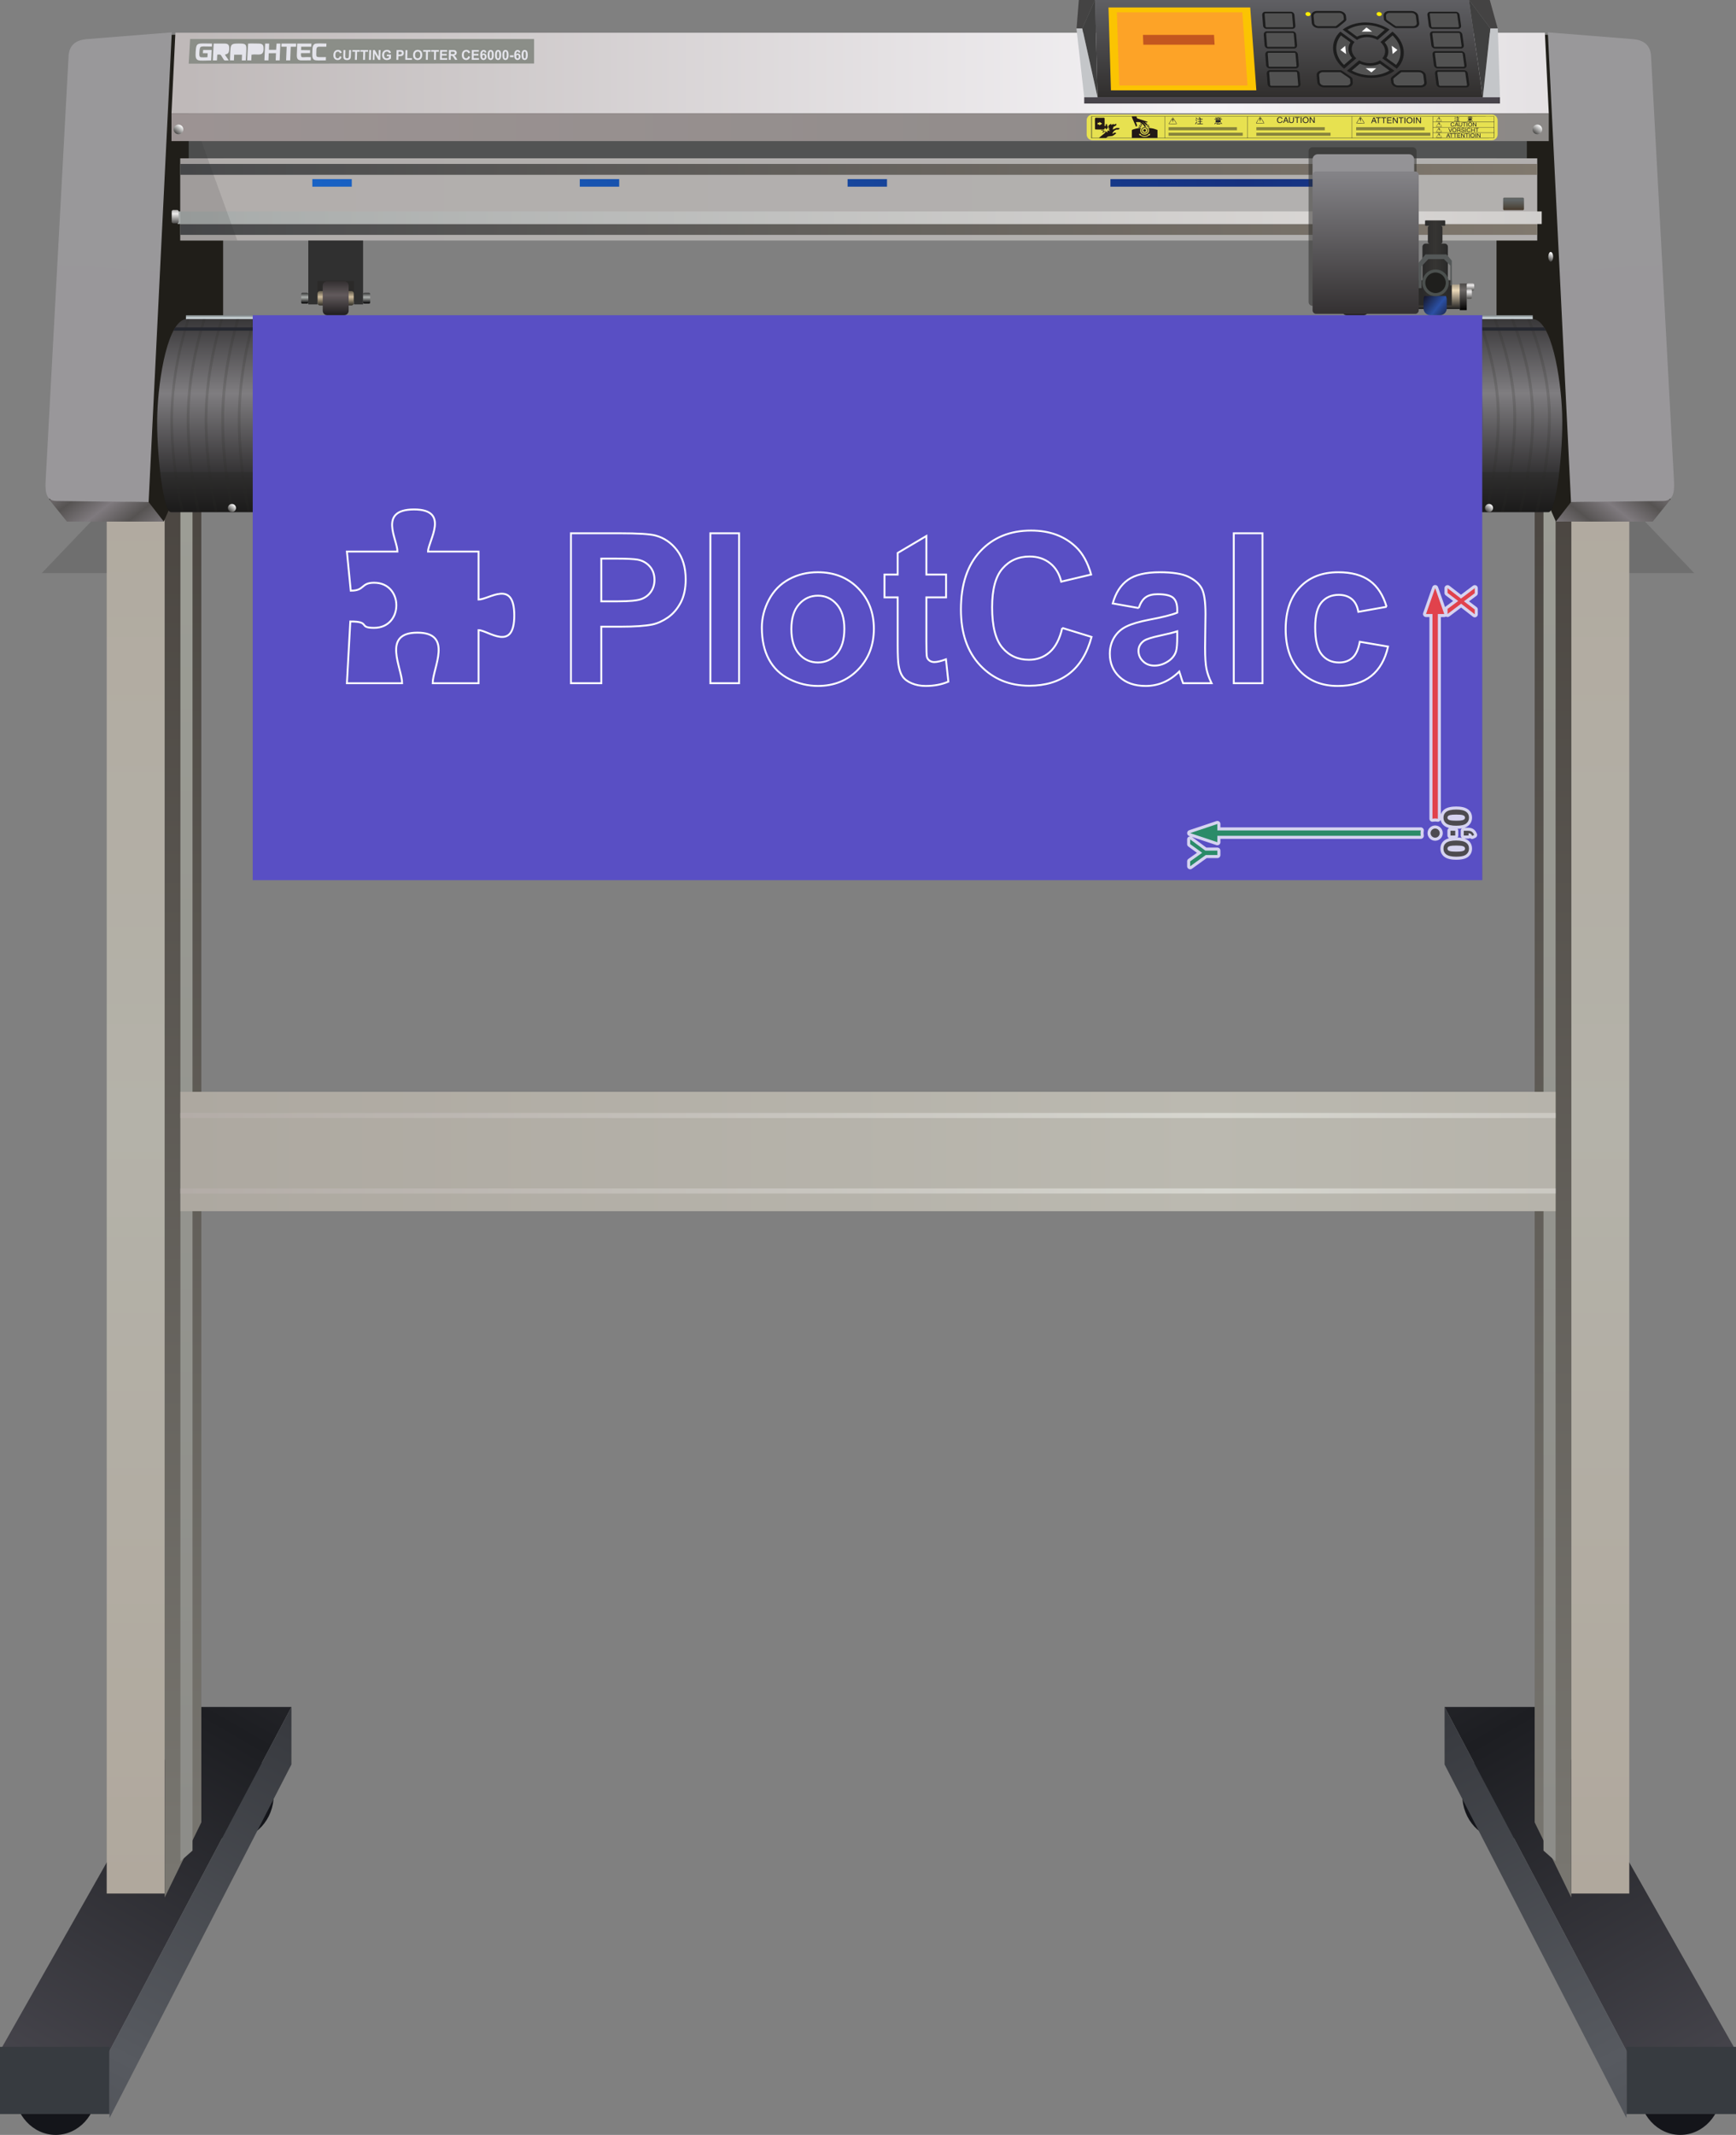 <!-- Creator: plotcalc.com 1000$ --><svg version="1.2" xmlns="http://www.w3.org/2000/svg" viewBox="-762229 -167387 922010 1133656" xmlns:xlink="http://www.w3.org/1999/xlink"><rect x="-762229" y="-167387" width="922010" height="1133656" fill="#808080" stroke="none"/><defs><linearGradient id="G1" x1="159781" x2="54855" y1="921624" y2="739887" spreadMethod="reflect" gradientUnits="userSpaceOnUse"><stop offset="0%" stop-color="rgba(69,68,75,1)"/><stop offset="100%" stop-color="rgba(29,30,34,1)"/></linearGradient><linearGradient id="G2" x1="72308" x2="72308" y1="427463" y2="16834" spreadMethod="reflect" gradientUnits="userSpaceOnUse"><stop offset="0%" stop-color="rgba(180,178,169,1)"/><stop offset="100%" stop-color="rgba(176,168,157,1)"/></linearGradient><linearGradient id="G3" x1="72308" x2="72308" y1="830328" y2="48874" spreadMethod="reflect" gradientUnits="userSpaceOnUse"><stop offset="0%" stop-color="rgba(120,118,112,1)"/><stop offset="100%" stop-color="rgba(72,67,62,1)"/></linearGradient><linearGradient id="G4" x1="57537" x2="57536" y1="803667" y2="98531" spreadMethod="reflect" gradientUnits="userSpaceOnUse"><stop offset="0%" stop-color="rgba(141,141,137,1)"/><stop offset="100%" stop-color="rgba(156,157,149,1)"/></linearGradient><linearGradient id="G5" x1="101608" x2="5006" y1="921624" y2="739033" spreadMethod="reflect" gradientUnits="userSpaceOnUse"><stop offset="0%" stop-color="rgba(87,90,96,1)"/><stop offset="100%" stop-color="rgba(55,57,62,1)"/></linearGradient><linearGradient id="G6" x1="-762229" x2="-657303" y1="921624" y2="739887" spreadMethod="reflect" gradientUnits="userSpaceOnUse"><stop offset="0%" stop-color="rgba(69,68,75,1)"/><stop offset="100%" stop-color="rgba(29,30,34,1)"/></linearGradient><linearGradient id="G7" x1="-674756" x2="-674757" y1="427463" y2="16834" spreadMethod="reflect" gradientUnits="userSpaceOnUse"><stop offset="0%" stop-color="rgba(180,178,169,1)"/><stop offset="100%" stop-color="rgba(176,168,157,1)"/></linearGradient><linearGradient id="G8" x1="-674756" x2="-674756" y1="830328" y2="48875" spreadMethod="reflect" gradientUnits="userSpaceOnUse"><stop offset="0%" stop-color="rgba(120,118,112,1)"/><stop offset="100%" stop-color="rgba(72,67,62,1)"/></linearGradient><linearGradient id="G9" x1="-659985" x2="-659984" y1="803667" y2="98531" spreadMethod="reflect" gradientUnits="userSpaceOnUse"><stop offset="0%" stop-color="rgba(141,141,137,1)"/><stop offset="100%" stop-color="rgba(156,157,149,1)"/></linearGradient><linearGradient id="G10" x1="-704057" x2="-607454" y1="921624" y2="739033" spreadMethod="reflect" gradientUnits="userSpaceOnUse"><stop offset="0%" stop-color="rgba(87,90,96,1)"/><stop offset="100%" stop-color="rgba(55,57,62,1)"/></linearGradient><linearGradient id="G11" x1="-666415" x2="-124646" y1="444069" y2="444068" spreadMethod="reflect" gradientUnits="userSpaceOnUse"><stop offset="0%" stop-color="rgba(173,168,160,1)"/><stop offset="100%" stop-color="rgba(187,185,176,1)"/></linearGradient><linearGradient id="G12" x1="-666415" x2="-115820" y1="424937" y2="423587" spreadMethod="reflect" gradientUnits="userSpaceOnUse"><stop offset="0%" stop-color="rgba(179,172,167,1)"/><stop offset="100%" stop-color="rgba(214,214,207,1)"/></linearGradient><linearGradient id="G13" x1="-666415" x2="-115820" y1="465032" y2="463682" spreadMethod="reflect" gradientUnits="userSpaceOnUse"><stop offset="0%" stop-color="rgba(179,172,167,1)"/><stop offset="100%" stop-color="rgba(214,214,207,1)"/></linearGradient><linearGradient id="G14" x1="-439348" x2="-439348" y1="1721" y2="-1787" spreadMethod="reflect" gradientUnits="userSpaceOnUse"><stop offset="0%" stop-color="rgba(214,224,227,1)"/><stop offset="100%" stop-color="rgba(29,32,33,1)"/></linearGradient><linearGradient id="G15" x1="-694346" x2="-702588" y1="109574" y2="99004" spreadMethod="reflect" gradientUnits="userSpaceOnUse"><stop offset="0%" stop-color="rgba(86,83,82,1)"/><stop offset="100%" stop-color="rgba(127,122,126,1)"/></linearGradient><linearGradient id="G16" x1="-709700" x2="-693710" y1="98562" y2="-148397" spreadMethod="reflect" gradientUnits="userSpaceOnUse"><stop offset="0%" stop-color="rgba(153,151,154,1)"/><stop offset="100%" stop-color="rgba(153,152,154,1)"/></linearGradient><linearGradient id="G17" x1="-671145" x2="-115270" y1="-128615" y2="-128616" spreadMethod="reflect" gradientUnits="userSpaceOnUse"><stop offset="0%" stop-color="rgba(190,184,184,1)"/><stop offset="100%" stop-color="rgba(246,244,247,1)"/></linearGradient><linearGradient id="G18" x1="83204" x2="91446" y1="109574" y2="99004" spreadMethod="reflect" gradientUnits="userSpaceOnUse"><stop offset="0%" stop-color="rgba(86,83,82,1)"/><stop offset="100%" stop-color="rgba(127,122,126,1)"/></linearGradient><linearGradient id="G19" x1="98558" x2="82568" y1="98562" y2="-148397" spreadMethod="reflect" gradientUnits="userSpaceOnUse"><stop offset="0%" stop-color="rgba(153,151,154,1)"/><stop offset="100%" stop-color="rgba(153,152,154,1)"/></linearGradient><linearGradient id="G20" x1="-671145" x2="60344" y1="-99847" y2="-99847" spreadMethod="reflect" gradientUnits="userSpaceOnUse"><stop offset="0%" stop-color="rgba(156,147,147,1)"/><stop offset="100%" stop-color="rgba(140,137,135,1)"/></linearGradient><linearGradient id="G21" x1="-668835" x2="-665690" y1="-96509" y2="-100528" spreadMethod="reflect" gradientUnits="userSpaceOnUse"><stop offset="0%" stop-color="rgba(74,73,71,1)"/><stop offset="100%" stop-color="rgba(254,254,254,1)"/></linearGradient><linearGradient id="G22" x1="52867" x2="56012" y1="-96509" y2="-100528" spreadMethod="reflect" gradientUnits="userSpaceOnUse"><stop offset="0%" stop-color="rgba(74,73,71,1)"/><stop offset="100%" stop-color="rgba(254,254,254,1)"/></linearGradient><linearGradient id="G23" x1="-666500" x2="-105898" y1="-61486" y2="-61486" spreadMethod="reflect" gradientUnits="userSpaceOnUse"><stop offset="0%" stop-color="rgba(178,174,172,1)"/><stop offset="100%" stop-color="rgba(178,176,175,1)"/></linearGradient><linearGradient id="G24" x1="-666500" x2="54216" y1="-77445" y2="-77445" spreadMethod="reflect" gradientUnits="userSpaceOnUse"><stop offset="0%" stop-color="rgba(74,75,77,1)"/><stop offset="100%" stop-color="rgba(128,120,109,1)"/></linearGradient><linearGradient id="G25" x1="-666500" x2="54216" y1="-45556" y2="-45556" spreadMethod="reflect" gradientUnits="userSpaceOnUse"><stop offset="0%" stop-color="rgba(74,75,77,1)"/><stop offset="100%" stop-color="rgba(128,120,109,1)"/></linearGradient><linearGradient id="G26" x1="-667852" x2="-55688" y1="-51778" y2="-51778" spreadMethod="reflect" gradientUnits="userSpaceOnUse"><stop offset="0%" stop-color="rgba(167,171,170,1)"/><stop offset="100%" stop-color="rgba(217,214,212,1)"/></linearGradient><linearGradient id="G27" x1="-596337" x2="-101529" y1="-70265" y2="-70266" spreadMethod="reflect" gradientUnits="userSpaceOnUse"><stop offset="0%" stop-color="rgba(24,98,197,1)"/><stop offset="100%" stop-color="rgba(22,49,127,1)"/></linearGradient><linearGradient id="G28" x1="40062" x2="40062" y1="-55776" y2="-61340" spreadMethod="reflect" gradientUnits="userSpaceOnUse"><stop offset="0%" stop-color="rgba(71,59,45,1)"/><stop offset="100%" stop-color="rgba(98,103,104,1)"/></linearGradient><linearGradient id="G29" x1="-578368" x2="-578367" y1="41460" y2="104537" spreadMethod="reflect" gradientUnits="userSpaceOnUse"><stop offset="0%" stop-color="rgba(127,125,128,1)"/><stop offset="100%" stop-color="rgba(15,14,15,1)"/></linearGradient><linearGradient id="G30" x1="-669329" x2="-669329" y1="-48898" y2="-53910" spreadMethod="reflect" gradientUnits="userSpaceOnUse"><stop offset="0%" stop-color="rgba(81,80,78,1)"/><stop offset="100%" stop-color="rgba(237,235,235,1)"/></linearGradient><linearGradient id="G31" x1="60673" x2="62246" y1="-28899" y2="-32919" spreadMethod="reflect" gradientUnits="userSpaceOnUse"><stop offset="0%" stop-color="rgba(74,73,71,1)"/><stop offset="100%" stop-color="rgba(254,254,254,1)"/></linearGradient><linearGradient id="G32" x1="-640202" x2="-637576" y1="104148" y2="100791" spreadMethod="reflect" gradientUnits="userSpaceOnUse"><stop offset="0%" stop-color="rgba(74,73,71,1)"/><stop offset="100%" stop-color="rgba(254,254,254,1)"/></linearGradient><linearGradient id="G33" x1="-621722" x2="-618577" y1="96935" y2="94554" spreadMethod="reflect" gradientUnits="userSpaceOnUse"><stop offset="0%" stop-color="rgba(74,73,71,1)"/><stop offset="100%" stop-color="rgba(254,254,254,1)"/></linearGradient><linearGradient id="G34" x1="27448" x2="30075" y1="104148" y2="100791" spreadMethod="reflect" gradientUnits="userSpaceOnUse"><stop offset="0%" stop-color="rgba(74,73,71,1)"/><stop offset="100%" stop-color="rgba(254,254,254,1)"/></linearGradient><linearGradient id="G35" x1="-565589" x2="-562962" y1="99535" y2="96178" spreadMethod="reflect" gradientUnits="userSpaceOnUse"><stop offset="0%" stop-color="rgba(74,73,71,1)"/><stop offset="100%" stop-color="rgba(254,254,254,1)"/></linearGradient><linearGradient id="G36" x1="-42876" x2="-40249" y1="99535" y2="96178" spreadMethod="reflect" gradientUnits="userSpaceOnUse"><stop offset="0%" stop-color="rgba(74,73,71,1)"/><stop offset="100%" stop-color="rgba(254,254,254,1)"/></linearGradient><linearGradient id="G37" x1="-525222" x2="-522077" y1="96935" y2="94554" spreadMethod="reflect" gradientUnits="userSpaceOnUse"><stop offset="0%" stop-color="rgba(74,73,71,1)"/><stop offset="100%" stop-color="rgba(254,254,254,1)"/></linearGradient><linearGradient id="G38" x1="-305507" x2="-302362" y1="96935" y2="94554" spreadMethod="reflect" gradientUnits="userSpaceOnUse"><stop offset="0%" stop-color="rgba(74,73,71,1)"/><stop offset="100%" stop-color="rgba(254,254,254,1)"/></linearGradient><linearGradient id="G39" x1="-85792" x2="-82647" y1="96935" y2="94554" spreadMethod="reflect" gradientUnits="userSpaceOnUse"><stop offset="0%" stop-color="rgba(74,73,71,1)"/><stop offset="100%" stop-color="rgba(254,254,254,1)"/></linearGradient><linearGradient id="G40" x1="12833" x2="15978" y1="96935" y2="94554" spreadMethod="reflect" gradientUnits="userSpaceOnUse"><stop offset="0%" stop-color="rgba(74,73,71,1)"/><stop offset="100%" stop-color="rgba(254,254,254,1)"/></linearGradient><linearGradient id="G41" x1="-593613" x2="-593613" y1="-9726" y2="-5220" spreadMethod="reflect" gradientUnits="userSpaceOnUse"><stop offset="0%" stop-color="rgba(205,187,155,1)"/><stop offset="100%" stop-color="rgba(48,46,39,1)"/></linearGradient><linearGradient id="G42" x1="-590824" x2="-590824" y1="-10675" y2="-40" spreadMethod="reflect" gradientUnits="userSpaceOnUse"><stop offset="0%" stop-color="rgba(98,90,92,1)"/><stop offset="100%" stop-color="rgba(31,29,30,1)"/></linearGradient><linearGradient id="G43" x1="-602276" x2="-602276" y1="-9551" y2="-6172" spreadMethod="reflect" gradientUnits="userSpaceOnUse"><stop offset="0%" stop-color="rgba(172,175,173,1)"/><stop offset="100%" stop-color="rgba(0,0,0,1)"/></linearGradient><linearGradient id="G44" x1="-569393" x2="-569393" y1="-9551" y2="-6172" spreadMethod="reflect" gradientUnits="userSpaceOnUse"><stop offset="0%" stop-color="rgba(172,175,173,1)"/><stop offset="100%" stop-color="rgba(0,0,0,1)"/></linearGradient><linearGradient id="G45" x1="-52172" x2="-52172" y1="-9726" y2="-5220" spreadMethod="reflect" gradientUnits="userSpaceOnUse"><stop offset="0%" stop-color="rgba(205,187,155,1)"/><stop offset="100%" stop-color="rgba(48,46,39,1)"/></linearGradient><linearGradient id="G46" x1="-49383" x2="-49383" y1="-10675" y2="-40" spreadMethod="reflect" gradientUnits="userSpaceOnUse"><stop offset="0%" stop-color="rgba(98,90,92,1)"/><stop offset="100%" stop-color="rgba(31,29,30,1)"/></linearGradient><linearGradient id="G47" x1="-60834" x2="-60834" y1="-9551" y2="-6172" spreadMethod="reflect" gradientUnits="userSpaceOnUse"><stop offset="0%" stop-color="rgba(172,175,173,1)"/><stop offset="100%" stop-color="rgba(0,0,0,1)"/></linearGradient><linearGradient id="G48" x1="-27951" x2="-27951" y1="-9551" y2="-6172" spreadMethod="reflect" gradientUnits="userSpaceOnUse"><stop offset="0%" stop-color="rgba(172,175,173,1)"/><stop offset="100%" stop-color="rgba(0,0,0,1)"/></linearGradient><linearGradient id="G49" x1="-149242" x2="-149242" y1="-115721" y2="-166992" spreadMethod="reflect" gradientUnits="userSpaceOnUse"><stop offset="0%" stop-color="rgba(48,46,45,1)"/><stop offset="100%" stop-color="rgba(95,95,99,1)"/></linearGradient><linearGradient id="G50" x1="13087" x2="13088" y1="-3277" y2="-13183" spreadMethod="reflect" gradientUnits="userSpaceOnUse"><stop offset="0%" stop-color="rgba(29,29,29,1)"/><stop offset="100%" stop-color="rgba(235,217,185,1)"/></linearGradient><linearGradient id="G51" x1="13087" x2="13087" y1="-2711" y2="-13479" spreadMethod="reflect" gradientUnits="userSpaceOnUse"><stop offset="0%" stop-color="rgba(0,0,0,1)"/><stop offset="100%" stop-color="rgba(110,106,104,1)"/></linearGradient><linearGradient id="G52" x1="18608" x2="18608" y1="-13036" y2="-15873" spreadMethod="reflect" gradientUnits="userSpaceOnUse"><stop offset="0%" stop-color="rgba(81,80,78,1)"/><stop offset="100%" stop-color="rgba(237,235,235,1)"/></linearGradient><linearGradient id="G53" x1="18026" x2="18026" y1="-8738" y2="-12442" spreadMethod="reflect" gradientUnits="userSpaceOnUse"><stop offset="0%" stop-color="rgba(81,80,78,1)"/><stop offset="100%" stop-color="rgba(237,235,235,1)"/></linearGradient><linearGradient id="G54" x1="-29832" x2="-29832" y1="-1851" y2="-75312" spreadMethod="reflect" gradientUnits="userSpaceOnUse"><stop offset="0%" stop-color="rgba(53,50,51,1)"/><stop offset="100%" stop-color="rgba(132,131,135,1)"/></linearGradient><linearGradient id="G55" x1="-5518" x2="1632" y1="-10458" y2="-4765" spreadMethod="reflect" gradientUnits="userSpaceOnUse"><stop offset="0%" stop-color="rgba(22,23,42,1)"/><stop offset="100%" stop-color="rgba(43,80,164,1)"/></linearGradient><linearGradient id="G56" x1="0" x2="6752" y1="-30271" y2="-30271" spreadMethod="reflect" gradientUnits="userSpaceOnUse"><stop offset="0%" stop-color="rgba(54,53,51,1)"/><stop offset="100%" stop-color="rgba(42,42,42,1)"/></linearGradient><linearGradient id="GS1" x1="0" x2="0" y1="0" y2="25000" gradientUnits="userSpaceOnUse"><stop offset="25%" stop-color="rgba(0,0,0,.2)"/><stop offset="100%" stop-color="rgba(0,0,0,0)"/></linearGradient><linearGradient id="GS2" x1="0" x2="0" y1="300000" y2="100000" gradientUnits="userSpaceOnUse"><stop offset="0%" stop-color="rgba(0,0,0,.1)"/><stop offset="100%" stop-color="rgba(0,0,0,0)"/></linearGradient></defs><path id="theMotionPath" d="M0 0H-603000H0" /><g><path fill="rgba(111,111,111,1)" d="m95892 93284l5021 43684h36717z"/><path fill="rgba(20,21,26,1)" d="m130198 966269c12107 0 21922-10653 21922-23793 0-13141-9815-23793-21922-23793-12107 0-21921 10652-21921 23793 0 13140 9814 23793 21921 23793"/><path fill="rgba(20,21,26,1)" d="m36309 809487c12107 0 21922-10652 21922-23793 0-13140-9815-23793-21922-23793-12106 0-21921 10653-21921 23793 0 13141 9815 23793 21921 23793"/><path fill="url(#G1)" d="m101608 921624h58173l-103446-182591h-51329z"/><path fill="url(#G2)" d="m72308 838092h30797v-821258h-30797z"/><path fill="url(#G3)" d="m72308 840192l-19462-39905v-821259l19462 39906z"/><path fill="url(#G4)" d="m63967 820990l-6430-5701v-821258l6430 5701z"/><path fill="rgba(55,59,64,1)" d="m101608 919524h58173v35663h-58173z"/><path fill="url(#G5)" d="m101608 921624l-96602-182591v30530l96602 187724z"/><path fill="rgba(111,111,111,1)" d="m-698340 93284l-5021 43684h-36718z"/><path fill="rgba(20,21,26,1)" d="m-732647 966269c-12107 0-21921-10653-21921-23793 0-13141 9814-23793 21921-23793 12107 0 21922 10652 21922 23793 0 13140-9815 23793-21922 23793"/><path fill="rgba(20,21,26,1)" d="m-638758 809487c-12107 0-21921-10652-21921-23793 0-13140 9814-23793 21921-23793 12107 0 21922 10653 21922 23793 0 13141-9815 23793-21922 23793"/><path fill="url(#G6)" d="m-704057 921624h-58172l103446-182591h51329z"/><path fill="url(#G7)" d="m-674756 838092h-30797v-821258h30797z"/><path fill="url(#G8)" d="m-674756 840192l19462-39905v-821259l-19462 39906z"/><path fill="url(#G9)" d="m-666415 820990l6430-5701v-821258l-6430 5701z"/><path fill="rgba(55,59,64,1)" d="m-704057 919524h-58172v35663h58172z"/><path fill="url(#G10)" d="m-704057 921624l96603-182591v30530l-96603 187724z"/><path fill="url(#G11)" d="m-666415 412380h730382v63377h-730382z"/><path fill="url(#G12)" d="m-666415 423587h730382v2700h-730382z"/><path fill="url(#G13)" d="m-666415 463682h730382v2700h-730382z"/><path fill="rgba(32,30,25,1)" d="m124959 97895l-60857 11679-31517-72014v-186788l30367 394z"/><path fill="rgba(32,30,25,1)" d="m-736101 97895l60856 11679 31518-72014v-186788l-30367 394z"/><path fill="url(#G14)" d="m-663463 0h715294v5789h-715294z"/><path fill="url(#G15)" d="m-736101 97895l52803 1334 8053 10345h-51451z"/><path fill="url(#G16)" d="m-732264 98657l48966 572 12307-249439-45438 3627c-5084 502-8875 2772-9359 8647l-12092 223800c-322 5958-910 12717 5616 12793"/><path fill="rgba(82,83,83,1)" d="m-662005-83314h710704v-45297h-710704z"/><path fill="url(#G17)" d="m-669079-149999l-2066 42767h731489l-2067-42767z"/><path fill="url(#G18)" d="m124959 97895l-52803 1334-8054 10345h51452z"/><path fill="url(#G19)" d="m121121 98657l-48965 572-12307-249439 45438 3627c5084 502 8874 2772 9359 8647l12092 223800c322 5958 909 12717-5617 12793"/><path fill="url(#G20)" d="m-671145-107232h731489v14770h-731489z"/><path fill="url(#G21)" d="m-667428-96088c1414 0 2560-1146 2560-2561 0-1414-1146-2560-2560-2560-1415 0-2561 1146-2561 2560 0 1415 1146 2561 2561 2561"/><path fill="url(#G22)" d="m54273-96088c1415 0 2561-1146 2561-2561 0-1414-1146-2560-2561-2560-1414 0-2560 1146-2560 2560 0 1415 1146 2561 2560 2561"/><path fill="url(#G23)" d="m-666500-83314h720716v43656h-720716z"/><path fill="url(#G24)" d="m-666500-80330h720716v5770h-720716z"/><path fill="url(#G25)" d="m-666500-48441h720716v5770h-720716z"/><path fill="url(#G26)" d="m-667852-48441h724452v-6673h-724452z"/><path fill="url(#G27)" d="m-172464-72273h136712v4015h-136712zm-139597 0h20933v4015h-20933zm-142243 0h20934v4015h-20934zm-142033 0h20933v4015h-20933z"/><path fill="url(#G28)" d="m36716-62428h9844c335 0 610 275 610 610v5432c0 335-275 610-610 610h-9844c-336 0-610-275-610-610v-5432c0-335 274-610 610-610"/><path fill="rgba(43,42,41,1)" d="m-596115-19457h24191v12096h-24191z"/><path fill="rgba(43,42,41,0.13)" d="m-636191-39658l-19058-52804h-11170v52804z"/><path fill="url(#G29)" d="m-671515 104537c-3957 0-7843-32827-7174-52105 670-19277 5643-50422 15835-50422h714470c10192 0 15165 31145 15835 50422 669 19278-3215 52105-7174 52105z"/><path fill="rgba(43,42,41,0.19)" d="m-603865 104537c440 0 953 0 1393 0-2932-17081-4765-34172-4546-51253 220-17093 2787-34183 7039-51274-440 0-953 0-1393 0-4326 17091-6892 34181-7112 51274-220 17081 1613 34172 4619 51253m-17303 0c439 0 953 0 1466 0-3226-17081-5133-34171-4913-51253 221-17096 3007-34183 7553-51274-514 0-1027 0-1394 0-4619 17091-7405 34178-7625 51274-220 17082 1686 34172 4913 51253m8725 0c440 0 953 0 1393 0-3006-17081-4949-34173-4693-51253 257-17095 2860-34183 7332-51274-513 0-1026 0-1466 0-4399 17091-7075 34179-7332 51274-257 17080 1686 34172 4766 51253m35194 0c440 0 953 0 1466 0-2713-17081-4289-34172-4106-51253 183-17090 2493-34183 6306-51274-440 0-953 0-1393 0-3886 17091-6196 34184-6379 51274-183 17081 1393 34172 4106 51253m-17231 0c367 0 880 0 1393 0-2859-17081-4619-34172-4399-51253 220-17093 2713-34183 6819-51274-513 0-1026 0-1466 0-4106 17091-6599 34181-6819 51274-220 17081 1539 34172 4472 51253m8652 0c440 0 953 0 1467 0-2787-17081-4473-34172-4253-51253 220-17093 2566-34183 6599-51274-513 0-1027 0-1466 0-3960 17091-6379 34181-6599 51274-220 17081 1466 34172 4252 51253m-71708 0c440 0 954 0 1467 0-3520-17081-5756-34172-5499-51253 256-17098 3372-34183 8578-51274-513 0-1026 0-1466 0-5206 17091-8322 34176-8579 51274-256 17081 1980 34172 5499 51253m-8505 0c367 0 880 0 1393 0-3666-17081-5902-34172-5646-51253 257-17098 3447-34183 8799-51274-513 0-1026 0-1393 0-5353 17091-8542 34176-8799 51274-256 17081 1980 34172 5646 51253m35194 0c440 0 953 0 1467 0-3300-17081-5279-34171-5060-51253 220-17096 3080-34183 7846-51274-513 0-1027 0-1467 0-4766 17091-7625 34178-7845 51274-220 17082 1760 34172 5059 51253m-17304 0c440 0 954 0 1467 0-3446-17081-5609-34172-5353-51253 257-17098 3300-34183 8286-51274-514 0-954 0-1393 0-5060 17091-8102 34176-8359 51274-257 17081 1906 34172 5352 51253m8652 0c513 0 1027 0 1540 0-3373-17081-5462-34172-5206-51253 257-17098 3153-34183 8065-51274-513 0-1026 0-1539 0-4839 17091-7809 34176-8066 51274-256 17081 1834 34172 5206 51253m142903 0c513 0 1026 0 1539 0-1832-17081-2896-34173-2712-51253 183-17086 1613-34183 4106-51274-514 0-1027 0-1467 0-2566 17091-3996 34188-4179 51274-183 17080 880 34172 2713 51253m-17304 0c513 0 1026 0 1540 0-1980-17081-3153-34172-3006-51253 146-17086 1833-34183 4546-51274-440 0-954 0-1467 0-2786 17091-4473 34188-4619 51274-147 17081 1026 34172 3006 51253m8725 0c440 0 953 0 1467 0-1907-17081-3043-34173-2860-51253 183-17086 1686-34183 4326-51274-513 0-953 0-1393 0-2640 17091-4216 34188-4399 51274-183 17080 953 34172 2859 51253m35268 0c513 0 1026 0 1539 0-1539-17081-2419-34172-2273-51253 147-17084 1320-34183 3373-51274-513 0-1026 0-1540 0-2053 17091-3226 34190-3372 51274-147 17081 733 34172 2273 51253m-17304 0c513 0 1026 0 1540 0-1760-17081-2713-34172-2567-51253 147-17084 1540-34183 3813-51274-440 0-953 0-1466 0-2347 17091-3740 34190-3886 51274-147 17081 806 34172 2566 51253m8725 0c440 0 953 0 1467 0-1687-17081-2567-34172-2420-51253 146-17084 1393-34183 3593-51274-514 0-954 0-1394 0-2199 17091-3519 34190-3666 51274-146 17081 807 34172 2420 51253m-71708 0c513 0 1027 0 1540 0-2420-17081-3849-34172-3666-51253 183-17088 2200-34183 5572-51274-513 0-953 0-1466 0-3446 17091-5463 34186-5646 51274-183 17081 1247 34172 3666 51253m-17304 0c514 0 1027 0 1540 0-2639-17081-4143-34172-3959-51253 183-17090 2419-34183 6085-51274-513 0-1026 0-1539 0-3666 17091-5903 34184-6086 51274-183 17081 1393 34172 3959 51253m8726 0c440 0 953 0 1466 0-2493-17081-4033-34173-3813-51253 220-17090 2273-34183 5793-51274-440 0-953 0-1393 0-3520 17091-5646 34184-5866 51274-220 17080 1320 34172 3813 51253m35267 0c513 0 953 0 1466 0-2053-17081-3336-34172-3152-51253 183-17088 1906-34183 4839-51274-513 0-953 0-1467 0-3006 17091-4729 34186-4912 51274-183 17081 1100 34172 3226 51253m-17304 0c514 0 1027 0 1467 0-2273-17081-3630-34172-3446-51253 183-17088 2126-34183 5352-51274-513 0-1026 0-1540 0-3226 17091-5169 34186-5352 51274-183 17081 1173 34172 3519 51253m8725 0c440 0 880 0 1393 0-2199-17081-3482-34172-3299-51253 183-17088 1980-34183 5059-51274-440 0-953 0-1393 0-3079 17091-4949 34186-5132 51274-183 17081 1100 34172 3372 51253m142170 0c440 0 953 0 1466 0-733-17081-990-34172-880-51253 110-17081 440-34183 1174-51274-514 0-1027 0-1467 0-733 17091-1063 34193-1173 51274-110 17081 220 34172 880 51253m-17304 0c440 0 953 0 1466 0-879-17081-1283-34172-1173-51253 110-17081 660-34183 1613-51274-513 0-953 0-1393 0-1026 17091-1540 34192-1686 51274-147 17081 293 34172 1173 51253m8725 0c440 0 953 0 1467 0-807-17081-1137-34172-1027-51253 110-17081 587-34183 1393-51274-513 0-1026 0-1393 0-880 17091-1356 34193-1466 51274-110 17081 220 34172 1026 51253m35268 0c439 0 879 0 1393 0-367-17081-440-34172-367-51253 73-17081 147-34183 440-51274-513 0-1027 0-1466 0-220 17091-367 34193-440 51274-74 17081 0 34172 440 51253m-17304 0c440 0 953 0 1393 0-513-17081-770-34172-660-51253 110-17081 367-34183 880-51274-513 0-953 0-1393 0-587 17091-843 34193-953 51274-110 17081 146 34172 733 51253m8725 0c440 0 880 0 1393 0-440-17081-586-34172-513-51253 73-17081 293-34183 660-51274-513 0-1027 0-1467 0-366 17091-586 34193-659 51274-74 17081 73 34172 586 51253m-71708 0c440 0 880 0 1393 0-1246-17081-1906-34173-1759-51253 146-17083 1026-34183 2639-51274-513 0-1026 0-1393 0-1686 17091-2566 34191-2713 51274-146 17080 513 34172 1833 51253m-17304 0c440 0 954 0 1393 0-1393-17081-2199-34173-2053-51253 147-17083 1247-34183 3080-51274-440 0-953 0-1393 0-1906 17091-3043 34191-3153 51274-110 17081 660 34172 2126 51253m8726 0c439 0 953 0 1393 0-1320-17081-2053-34173-1907-51253 147-17083 1174-34183 2860-51274-513 0-953 0-1393 0-1760 17091-2786 34191-2933 51274-147 17080 587 34172 1980 51253m35194 0c440 0 953 0 1466 0-953-17081-1430-34172-1320-51253 110-17082 733-34183 1907-51274-514 0-1027 0-1467 0-1173 17091-1796 34192-1906 51274-110 17081 367 34172 1320 51253m-17304 0c440 0 953 0 1466 0-1173-17081-1723-34172-1613-51253 110-17082 953-34183 2347-51274-440 0-954 0-1394 0-1466 17091-2309 34192-2419 51274-110 17081 513 34172 1613 51253m8725 0c440 0 953 0 1466 0-1026-17081-1576-34172-1466-51253 110-17082 880-34183 2126-51274-513 0-953 0-1393 0-1320 17091-2089 34192-2199 51274-110 17081 440 34172 1466 51253m142023 0c513 0 953 0 1466 0 513-17081 990-34171 1027-51253 36-17082-733-34183-1760-51274-513 0-1026 0-1540 0 1100 17091 1797 34192 1760 51274-37 17082-513 34172-953 51253m-17304 0c513 0 1027 0 1467 0 293-17081 659-34171 733-51253 73-17081-514-34183-1320-51274-513 0-1027 0-1466 0 733 17091 1319 34193 1246 51274-73 17082-367 34172-660 51253m8725 0c440 0 953 0 1393 0 440-17081 844-34171 880-51253 37-17082-586-34183-1540-51274-513 0-1026 0-1466 0 953 17091 1613 34193 1540 51274-74 17082-440 34172-807 51253m35194 0c513 0 1027 0 1540 0 733-17081 1466-34171 1466-51253 0-17083-953-34183-2566-51274-440 0-953 0-1466 0 1539 17091 2493 34191 2493 51274 0 17082-660 34172-1467 51253m-17303 0c513 0 1026 0 1539 0 587-17081 1137-34171 1173-51253 37-17082-806-34183-2053-51274-513 0-1026 0-1466 0 1173 17091 2016 34192 1980 51274-37 17082-587 34172-1173 51253m8725 0c440 0 953 0 1466 0 660-17081 1283-34171 1320-51253 37-17082-880-34183-2273-51274-513 0-1026 0-1466 0 1393 17091 2309 34192 2272 51274-36 17082-659 34172-1319 51253m-71708 0c513 0 1026 0 1540 0-74-17081 0-34172 73-51253 73-17081-147-34183-293-51274-514 0-1027 0-1540 0 220 17091 367 34193 293 51274-73 17081-147 34172-73 51253m-17231 0c440 0 954 0 1467 0-293-17081-330-34172-220-51253 110-17081 73-34183 146-51274-513 0-953 0-1466 0-147 17091-110 34193-220 51274-110 17081-73 34172 293 51253m8652 0c440 0 954 0 1467 0-220-17081-147-34172-74-51253 74-17081 0-34183-73-51274-513 0-1026 0-1393 0 0 17091 73 34193 0 51274-73 17081-73 34172 73 51253m35268 0c513 0 1026 0 1539 0 147-17081 477-34172 514-51253 36-17081-440-34183-1027-51274-513 0-1026 0-1540 0 660 17091 1063 34193 1027 51274-37 17081-367 34172-513 51253m-17304 0c513 0 1026 0 1540 0 0-17081 146-34172 220-51253 73-17081-220-34183-587-51274-513 0-953 0-1466 0 293 17091 586 34193 513 51274-73 17081-220 34172-220 51253m8725 0c440 0 953 0 1467 0 73-17081 330-34172 366-51253 37-17081-293-34183-806-51274-514 0-1027 0-1394 0 440 17091 770 34193 734 51274-37 17081-294 34172-367 51253m141876 0c440 0 953 0 1467 0 1613-17081 2896-34168 2859-51253-36-17087-1833-34183-4766-51274-440 0-953 0-1393 0 2860 17091 4693 34189 4693 51274 0 17085-1247 34172-2860 51253m-17230 0c366 0 880 0 1393 0 1466-17081 2566-34168 2566-51253 0-17085-1686-34183-4253-51274-513 0-1026 0-1466 0 2566 17091 4253 34189 4253 51274 0 17085-1100 34172-2493 51253m8652 0c440 0 953 0 1466 0 1540-17081 2713-34168 2713-51253 0-17085-1760-34183-4473-51274-513 0-1026 0-1539 0 2713 17091 4472 34189 4472 51274 0 17085-1173 34172-2639 51253m35267 0c440 0 953 0 1466 0 1907-17081 3300-34166 3300-51253 0-17087-2127-34183-5499-51274-440 0-953 0-1393 0 3299 17091 5425 34187 5425 51274 0 17087-1393 34172-3299 51253m-17304 0c440 0 953 0 1467 0 1686-17081 3042-34168 3006-51253-37-17087-1980-34183-4986-51274-513 0-1027 0-1466 0 3079 17091 4949 34187 4985 51274 37 17085-1246 34172-3006 51253m8652 0c513 0 1027 0 1540 0 1833-17081 3189-34168 3153-51253-37-17087-2053-34183-5206-51274-513 0-1027 0-1540 0 3153 17091 5169 34187 5206 51274 36 17085-1320 34172-3153 51253m-71634 0c440 0 953 0 1466 0 1026-17081 1906-34169 1906-51253 0-17084-1246-34183-3226-51274-513 0-1026 0-1466 0 1979 17091 3226 34190 3226 51274 0 17084-880 34172-1906 51253m-17304 0c440 0 953 0 1466 0 880-17081 1577-34170 1613-51253 37-17082-1100-34183-2786-51274-513 0-953 0-1393 0 1613 17091 2750 34192 2713 51274-37 17083-733 34172-1613 51253m8652 0c513 0 1026 0 1539 0 954-17081 1723-34170 1760-51253 37-17082-1173-34183-3006-51274-513 0-1026 0-1540 0 1833 17091 3043 34192 3006 51274-36 17083-806 34172-1759 51253m35340 0c440 0 953 0 1467 0 1320-17081 2346-34168 2346-51253 0-17085-1540-34183-3959-51274-514 0-1027 0-1467 0 2420 17091 3923 34189 3960 51274 36 17083-1027 34172-2347 51253m-17303 0c440 0 953 0 1466 0 1100-17081 2053-34169 2053-51253 0-17084-1393-34183-3519-51274-514 0-1027 0-1394 0 2053 17091 3447 34190 3447 51274 0 17084-954 34172-2053 51253m8652 0c513 0 1026 0 1539 0 1173-17081 2200-34169 2200-51253 0-17084-1467-34183-3739-51274-514 0-1027 0-1540 0 2273 17091 3739 34190 3739 51274 0 17084-953 34172-2199 51253m141582 0c440 0 953 0 1467 0 2786-17081 4766-34164 4692-51253-73-17094-3006-34183-7698-51274-440 0-954 0-1394 0 4620 17091 7552 34180 7626 51274 73 17089-1907 34172-4693 51253m-17303 0c439 0 953 0 1466 0 2566-17081 4472-34164 4399-51253-73-17094-2786-34183-7185-51274-513 0-1027 0-1467 0 4400 17091 7112 34180 7186 51274 73 17089-1833 34172-4399 51253m8651 0c514 0 1027 0 1540 0 2640-17081 4619-34164 4546-51253-73-17094-2933-34183-7405-51274-514 0-1027 0-1540 0 4472 17091 7332 34180 7405 51274 74 17089-1833 34172-4546 51253m35341 0c440 0 953 0 1467 0 3006-17081 5205-34162 5132-51253-73-17097-3300-34183-8432-51274-440 0-953 0-1393 0 5059 17091 8285 34177 8358 51274 74 17091-2126 34172-5132 51253m-17304 0c440 0 954 0 1467 0 2859-17081 4949-34165 4839-51253-110-17096-3080-34183-7919-51274-513 0-1026 0-1466 0 4839 17091 7845 34180 7918 51274 74 17089-1979 34172-4839 51253m8652 0c513 0 1027 0 1540 0 2933-17081 5096-34165 4986-51253-110-17096-3226-34183-8139-51274-513 0-1026 0-1540 0 4913 17091 8029 34178 8139 51274 110 17088-2053 34172-4986 51253m-71634 0c440 0 953 0 1466 0 2200-17081 3776-34166 3739-51253-36-17089-2419-34183-6158-51274-514 0-1027 0-1467 0 3739 17091 6122 34185 6159 51274 37 17087-1540 34172-3739 51253m-17304 0c440 0 953 0 1466 0 1980-17081 3483-34166 3446-51253-36-17089-2273-34183-5719-51274-513 0-953 0-1393 0 3446 17091 5609 34185 5646 51274 37 17087-1466 34172-3446 51253m8652 0c513 0 1026 0 1539 0 2053-17081 3630-34166 3593-51253-36-17089-2346-34183-5939-51274-513 0-1026 0-1539 0 3592 17091 5902 34185 5938 51274 37 17087-1539 34172-3592 51253m35341 0c439 0 879 0 1393 0 2492-17081 4289-34164 4252-51253-36-17091-2713-34183-6892-51274-513 0-1026 0-1466 0 4179 17091 6855 34183 6892 51274 36 17089-1760 34172-4179 51253m-17304 0c440 0 953 0 1393 0 2346-17081 4032-34166 3959-51253-73-17091-2493-34183-6452-51274-513 0-1027 0-1393 0 3886 17091 6305 34183 6379 51274 73 17087-1613 34172-3886 51253m8652 0c513 0 1026 0 1466 0 2420-17081 4179-34166 4106-51253-73-17091-2640-34183-6672-51274-513 0-1027 0-1540 0 4033 17091 6599 34183 6672 51274 73 17087-1686 34172-4032 51253m141656 0c513 0 1026 0 1539 0 3886-17081 6673-34160 6526-51253-147-17107-4179-34183-10632-51274-440 0-953 0-1466 0 6379 17091 10411 34167 10558 51274 147 17093-2639 34172-6525 51253m-17304 0c513 0 1026 0 1540 0 3739-17081 6342-34160 6232-51253-110-17103-3959-34183-10118-51274-514 0-1027 0-1540 0 6159 17091 10008 34171 10118 51274 110 17093-2493 34172-6232 51253m8725 0c513 0 1027 0 1540 0 3813-17081 6526-34160 6379-51253-147-17107-4106-34183-10338-51274-514 0-1027 0-1540 0 6305 17091 10191 34167 10338 51274 147 17093-2566 34172-6379 51253m17964 0c513 0 1026 0 1540 0 3959-17081 6818-34160 6672-51253-147-17107-4253-34183-10852-51274-513 0-1026 0-1539 0 6598 17091 10704 34167 10851 51274 147 17093-2713 34172-6672 51253m8725 0c513 0 1026 0 1540 0 4106-17081 6965-34160 6819-51253-147-17107-4326-34183-11072-51274-513 0-1026 0-1540 0 6746 17091 10925 34167 11072 51274 146 17093-2713 34172-6819 51253m-71708 0c513 0 1027 0 1540 0 3299-17081 5682-34162 5572-51253-110-17100-3593-34183-9092-51274-513 0-1026 0-1539 0 5499 17091 8981 34174 9091 51274 110 17091-2273 34172-5572 51253m-17304 0c514 0 1027 0 1540 0 3153-17081 5352-34162 5279-51253-73-17097-3373-34183-8652-51274-513 0-1026 0-1466 0 5206 17091 8505 34177 8578 51274 74 17091-2126 34172-5279 51253m8726 0c439 0 953 0 1466 0 3226-17081 5536-34162 5426-51253-110-17100-3520-34183-8872-51274-513 0-1027 0-1467 0 5426 17091 8762 34174 8872 51274 110 17091-2199 34172-5425 51253m35267 0c440 0 953 0 1466 0 3666-17081 6196-34160 6086-51253-110-17103-3886-34183-9825-51274-513 0-1027 0-1540 0 5939 17091 9715 34171 9825 51274 110 17093-2419 34172-6012 51253m-17304 0c513 0 953 0 1467 0 3446-17081 5902-34162 5792-51253-110-17100-3666-34183-9385-51274-513 0-1027 0-1467 0 5646 17091 9202 34174 9312 51274 110 17091-2346 34172-5719 51253m8725 0c367 0 880 0 1393 0 3520-17081 6086-34163 5939-51253-146-17103-3812-34183-9605-51274-513 0-1026 0-1466 0 5866 17091 9458 34171 9605 51274 147 17090-2420 34172-5866 51253"/><path fill="rgba(37,39,47,1)" d="m-670108 8206c336-632 681-1223 1038-1771h726903c356 548 701 1139 1037 1771z"/><path fill="url(#G30)" d="m-668142-48815h-2087c-442 0-804-361-804-803v-5455c0-441 362-803 804-803h2087c442 0 803 362 803 803v5455c0 442-361 803-803 803"/><path fill="url(#G31)" d="m61376-28478c707 0 1281-1147 1281-2561 0-1414-574-2560-1281-2560-707 0-1280 1146-1280 2560 0 1414 573 2561 1280 2561"/><path fill="rgba(43,42,41,0.46)" d="m-671515 104537c-2121 0-4221-9431-5610-21152h743013c-1389 11721-3489 21152-5611 21152z"/><path fill="url(#G32)" d="m-639028 104500c1182 0 2139-958 2139-2139 0-1181-957-2139-2139-2139-1181 0-2138 958-2138 2139 0 1181 957 2139 2138 2139"/><path fill="url(#G33)" d="m-620316 97184c1415 0 2561-679 2561-1516 0-838-1146-1517-2561-1517-1414 0-2560 679-2560 1517 0 837 1146 1516 2560 1516"/><path fill="url(#G34)" d="m28623 104500c1181 0 2139-958 2139-2139 0-1181-958-2139-2139-2139-1181 0-2139 958-2139 2139 0 1181 958 2139 2139 2139"/><path fill="url(#G35)" d="m-564414 99887c1181 0 2139-958 2139-2139 0-1181-958-2139-2139-2139-1181 0-2139 958-2139 2139 0 1181 958 2139 2139 2139"/><path fill="url(#G36)" d="m-41701 99887c1181 0 2139-958 2139-2139 0-1181-958-2139-2139-2139-1181 0-2139 958-2139 2139 0 1181 958 2139 2139 2139"/><path fill="url(#G37)" d="m-523815 97184c1414 0 2560-679 2560-1516 0-838-1146-1517-2560-1517-1415 0-2561 679-2561 1517 0 837 1146 1516 2561 1516"/><path fill="url(#G38)" d="m-304101 97184c1415 0 2561-679 2561-1516 0-838-1146-1517-2561-1517-1414 0-2560 679-2560 1517 0 837 1146 1516 2560 1516"/><path fill="url(#G39)" d="m-84386 97184c1414 0 2561-679 2561-1516 0-838-1147-1517-2561-1517-1414 0-2560 679-2560 1517 0 837 1146 1516 2560 1516"/><path fill="url(#G40)" d="m14239 97184c1415 0 2561-679 2561-1516 0-838-1146-1517-2561-1517-1414 0-2560 679-2560 1517 0 837 1146 1516 2560 1516"/><path fill="rgba(43,42,41,1)" d="m-54461-20847h23596v13260h-23596z"/><path fill="url(#G41)" d="m-592291-12852h16706c728 0 1324 596 1324 1323v5003c0 727-596 1323-1324 1323h-16706c-728 0-1323-596-1323-1323v-5003c0-727 595-1323 1323-1323"/><path fill="url(#G42)" d="m-588442-18055h9008c1311 0 2383 1072 2383 2383v13289c0 1311-1072 2383-2383 2383h-9008c-1311 0-2383-1072-2383-2383v-13289c0-1311 1072-2383 2383-2383"/><path fill="rgba(48,48,48,1)" d="m-569393-5744h-4868v-12446h-19353v12446h-4868v-33914h29089z"/><path fill="url(#G43)" d="m-601620-11896h2481c361 0 657 296 657 657v4423c0 361-296 657-657 657h-2481c-361 0-656-296-656-657v-4423c0-361 295-657 656-657"/><path fill="url(#G44)" d="m-568737-11896h2481c361 0 657 296 657 657v4423c0 361-296 657-657 657h-2481c-361 0-656-296-656-657v-4423c0-361 295-657 656-657"/><path fill="url(#G45)" d="m-50849-12852h16706c728 0 1323 596 1323 1323v5003c0 727-595 1323-1323 1323h-16706c-728 0-1324-596-1324-1323v-5003c0-727 596-1323 1324-1323"/><path fill="url(#G46)" d="m-47000-18055h9008c1311 0 2383 1072 2383 2383v13289c0 1311-1072 2383-2383 2383h-9008c-1311 0-2383-1072-2383-2383v-13289c0-1311 1072-2383 2383-2383"/><path fill="rgba(51,51,51,1)" d="m-27952-5744h-4868v-12446h-19353v12446h-4868v-33914h29089z"/><path fill="url(#G47)" d="m-60178-11896h2481c361 0 656 296 656 657v4423c0 361-295 657-656 657h-2481c-361 0-657-296-657-657v-4423c0-361 296-657 657-657"/><path fill="url(#G48)" d="m-27296-11896h2482c361 0 656 296 656 657v4423c0 361-295 657-656 657h-2482c-361 0-656-296-656-657v-4423c0-361 295-657 656-657"/><path fill="rgba(139,142,136,1)" d="m-661249-146656c30432 0 60882 0 91314 0 30431 0 60900 0 91368 0 0 2166 0 4333 0 6498 0 2164 0 4330 0 6494-30578 14-61175 27-91735 40-30560 13-61139 26-91699 39 129-2177 257-4356 385-6534 129-2178 257-4358 367-6537"/><path fill="rgba(228,228,235,1)" d="m-649179-135298c716-6 1431-12 2165-17 55-1028 110-2058 183-3088 2146 2 1486-359 3100 2161 605 942 367 1111 2990 890-697-984-1357-1971-2018-2958 954-575 2128-123 2256-2876 111-2186-311-3069-2531-3069-1908 2-3797 2-5705 2-91 1492-146 2986-238 4478-92 1493-129 2984-202 4477m9098-62c679 20 1376 39 2073 58 37-1014 92-2029 147-3046 1376 0 2770 0 4182 0-36 1015-91 2029-128 3043 697-2 1394-6 2109-10 184-4217 504-6459 165-7639-339-1185-1375-1314-3852-1314-2586 2-3661 143-4127 1322-469 1186-367 3409-569 7586m9135-4c716 24 1431 46 2165 67 55-1019 92-2039 147-3059 1651-298 3393 85 4604-147 1228-236 1981-1088 1742-3859-146-1750-1357-1899-3044-1895-1578 2-3633-115-5118 27-92 1477-184 2957-257 4434-73 1477-147 2955-239 4432m-19150 57c55-925 128-1849 165-2774 37-922 73-1850 128-2775-1522 0-3045 1-4530 0-55 574-110 1148-166 1721 844 5 1706 10 2569 13-37 709-92 1419-129 2127-642 78-3412 132-3815-103-386-208-505-913-496-1672 10-757 110-1573 147-2008 275-2495 642-1875 6531-1882 36-531 36-1061 73-1593-3962-4-6054-234-7191 205-1137 439-1339 1553-1504 4235-183 2819 145 3954 1357 4375 1228 426 3394 140 6861 131m34522-5630c-1266 2-2550 5-3815 6 0-553 27-1106 55-1661 27-552 36-1110 73-1664-715 5-1431 11-2146 14-73 1484-128 2966-202 4449-73 1480-128 2963-202 4444 716 13 1431 25 2147 35 36-630 64-1261 91-1893 28-629 55-1261 74-1894 1284-14 2568-29 3852-43-37 638-64 1275-92 1914-27 636-55 1274-73 1911 697-4 1394-9 2109-15 74-1483 120-2968 184-4450 64-1483 128-2967 202-4451-679-8-1358-16-2018-24-55 555-110 1108-129 1662-18 553-91 1107-110 1660m13629 5620c1578-11 3174-26 4788-39 18-548 18-1095 55-1644-4677-430-5411 1161-5283-2148 1614-13 3210-27 4824-43 19-512 37-1025 56-1538-1596-23-3211-46-4807-68 0-592 37-1185 56-1779 1779 0 3558 0 5338 0 18-560 54-1120 91-1681-2495 0-5008 0-7502 0-37 967-92 1934-129 2900-36 965-73 1932-110 2899-91 2225 367 3143 2623 3141m12786-4c0-580 36-1161 36-1743-5448 2-5209 516-5099-2763 55-1551-147-2691 1412-2747 1248-44 2623 5 3889 5 18-563 37-1126 74-1690-1340 0-4660-167-5779 55-880 179-1293 828-1485 1652-193 829-184 1832-221 2726-110 2647 56 3775 1046 4239 991 464 2825 268 6127 266m-23608-7270c935 9 1852 17 2788 25-55 1207-92 2412-147 3617-55 1206-91 2412-147 3618 716 4 1431 7 2165 10 55-1202 101-2406 147-3608 46-1203 91-2407 147-3611 953-9 1907-19 2861-30 0-562 37-1125 55-1687-2623 1-5209 2-7814 4-19 554-37 1108-55 1662m-25002 2558c1394-1 2769-1 4182-2 92-2076 294-2536-1889-2534-2385 2-2183 150-2293 2536m9226-121c642 197 3155 185 3724-15 771-567 752-2148-110-2324-403-87-3045-57-3504 28-36 770-73 1541-110 2311m-18215 95c2807 0 4219 437 4274-1262 19-1104-421-1206-1430-1199-881 5-1780 4-2678 4-74 819-129 1638-166 2457"/><path fill="rgba(228,228,235,1)" d="m-581767-137514c312 105 642 209 972 314-165 572-421 998-788 1277-367 279-826 416-1358 416-679 0-1211-236-1632-708-423-473-614-1118-587-1939 28-867 270-1546 715-2021 454-484 1027-722 1743-722 623 0 1102 189 1485 568 223 220 386 541 477 959-348 85-678 167-1009 248-55-269-175-490-348-638-195-165-422-235-697-235-367 0-689 130-936 417-230 268-367 726-385 1345-19 658 79 1122 312 1405 226 275 514 420 880 420 276 0 506-98 697-267 213-188 367-456 459-839m1963-3289c330 0 679 0 1027 0-37 942-67 1882-92 2824-11 447-2 737 19 869 34 213 132 381 293 514 151 124 367 194 642 193 294 0 517-55 679-183 150-118 220-272 257-449 37-179 57-474 73-885 39-961 55-1922 92-2883 330 0 679 0 1027 0-37 913-59 1825-92 2738-22 625-46 1071-110 1326-65 261-183 477-330 655-146 177-365 321-605 424-256 109-569 159-972 159-477 0-846-53-1101-171-240-112-422-265-569-448-147-184-237-373-275-580-54-295-69-740-55-1321 23-929 74-1855 92-2782m6072 5205c18-720 45-1441 73-2162 27-721 37-1441 55-2163-495 0-991 0-1486 0 18-294 18-587 37-880 1302-1 2641-1 3980-1 0 293-18 587-18 880-495 0-991 0-1486 1-18 722-27 1442-55 2163-27 721-55 1442-73 2162-349 0-697 0-1027 0m4329-1c18-720 36-1442 55-2162 18-720 36-1442 55-2163-514 0-991 0-1486 0 0-293 18-587 18-880 1339 0 2678 0 4017 0-18 293-18 586-36 879-514 0-1009 0-1504 0-19 722-37 1443-56 2163-18 721-36 1441-54 2162-349 1-679 1-1009 1m3136-1c19-867 46-1734 74-2601 27-867 36-1735 73-2604 312 1 660 0 1009 0-18 868-28 1737-55 2604-28 867-55 1733-74 2600-348 0-697 1-1027 1m2000-1c18-867 46-1733 73-2600 28-867 37-1736 55-2604 330 0 660 0 991 0 311 583 667 1159 990 1744 319 577 661 1162 991 1743 18-581 46-1162 55-1743 9-581 18-1163 36-1744 312 0 624 0 954 0-36 866-46 1735-73 2602-27 867-37 1733-55 2600-349 0-697 0-1027 2-330-570-698-1142-1009-1710-312-570-642-1140-972-1710 0 570-19 1140-37 1711-18 569-18 1139-37 1709-312 0-623 0-935 0m7484-1913c0-294 18-587 18-879 734-2 1468-2 2201-2-18 693-36 1386-55 2077-201 213-513 401-935 565-422 163-826 244-1248 244-531 0-971-113-1357-342-385-229-689-560-862-982-176-429-293-890-275-1391 19-541 121-1027 367-1447 249-425 568-748 990-971 330-174 734-260 1211-260 642 0 1126 128 1486 408 337 263 550 646 642 1127-349 65-697 130-1028 194-55-255-186-452-385-606-186-144-440-221-733-221-422 0-789 146-1064 438-276 291-405 724-422 1298-19 618 110 1082 367 1391 256 308 587 464 1027 464 202-1 424-39 660-131 204-79 404-191 550-315 0-220 19-441 19-660-404 0-789 0-1174 1m5063 1908c18-866 27-1733 55-2599 27-867 36-1735 73-2603 532 0 1082 0 1614 0 624 0 1027 29 1211 79 293 79 526 251 715 508 196 266 286 600 275 1013-7 320-47 591-165 807-120 221-278 383-458 512-168 120-367 206-551 247-220 49-568 75-1027 75-220 0-440 0-660 0-19 653-37 1307-55 1960-349 1-697 1-1027 1m1119-4323c0 495-19 989-19 1482 184 0 367 0 551 0 403 0 661-25 807-83 129-51 238-138 311-256 73-116 102-251 110-406 11-190-19-346-128-468-111-124-257-201-422-234-110-22-367-35-734-35-165 0-330 0-476 0m3613 4321c19-859 37-1719 55-2578 19-860 37-1719 55-2580 330 0 679 0 1027 0-18 714-45 1429-54 2141-10 712-19 1426-37 2138 844 0 1687-1 2531-1 0 293-18 586-18 879-1192 0-2385 1-3559 1m4127-2570c7-529 110-976 257-1336 109-266 294-505 496-715 201-209 419-372 642-469 327-143 678-207 1100-207 752 0 1340 239 1779 714 441 477 643 1140 624 1988-18 841-244 1494-697 1974-446 472-1045 714-1779 714-752 0-1352-240-1779-709-435-476-654-1122-643-1954m1064-35c-9 589 111 1036 367 1341 257 304 587 456 1009 456 404 0 729-156 991-453 270-307 412-756 422-1358 9-598-105-1047-349-1336-251-298-569-441-990-441-422 0-790 150-1046 446-257 297-395 746-404 1345m5742 2601c0-719 18-1439 37-2159 18-721 18-1439 36-2161-513 0-1009 0-1504 0 0-293 19-586 19-878 1338 0 2678 0 3998 0 0 292 0 585-18 878-477 0-972 0-1468 0-18 720-27 1440-36 2161-9 720-37 1439-37 2159-348 0-697 0-1027 0m4311-1c0-720 27-1439 36-2160 9-719 19-1439 19-2160-514 0-1009 1-1504 1 18-293 18-586 18-878 1339-2 2678-2 4017-2 0 293-18 586-18 879-496 0-991 0-1486 0 0 721-28 1441-37 2160-9 719-18 1440-37 2160-330 0-678 0-1008 0m3155-2c18-865 46-1731 55-2597 9-865 18-1733 36-2600 1248 0 2477-1 3724-1 0 293 0 586 0 878-917 0-1816 2-2715 2 0 384-18 770-18 1154 844 0 1688-1 2531-1 0 292-18 585-18 878-844 0-1688 1-2531 1 0 470-19 940-19 1408 936-1 1871-1 2825-1 0 292 0 585-18 878-1284 0-2568 1-3852 1m4714-1c18-865 18-1732 37-2597 18-865 18-1733 36-2600 716 0 1431 0 2165 0 532 0 918 44 1174 140 239 90 422 258 568 496 147 239 229 512 221 820-11 391-129 712-349 966-220 255-550 413-1009 481 220 132 386 278 532 434 148 159 336 439 587 845 207 335 385 677 587 1014-404 0-807 0-1211 0-256-377-475-757-715-1135-255-402-440-656-532-760-92-105-184-178-293-216-111-39-294-59-532-59-74 0-147 0-202 0-19 724-19 1447-37 2170-348 0-697 0-1027 1m1064-2998c238 0 495 0 752 0 495 0 806-25 917-65 127-45 220-114 294-219 73-105 128-234 128-391 0-175-54-316-147-425-91-107-220-175-385-202-73-12-330-19-734-19-275 0-550 0-807 0 0 441 0 881-18 1321m9263 1079c330 105 661 208 991 313-165 571-418 1001-771 1274-363 282-807 416-1357 416-660 0-1216-231-1651-706-427-467-632-1118-624-1936 10-865 239-1537 679-2016 441-479 1009-720 1724-720 606 0 1128 182 1504 566 211 214 386 541 496 958-349 84-679 165-1009 247-55-269-180-485-367-636-198-161-404-235-679-234-385 1-683 133-935 414-243 272-340 725-349 1343-9 656 98 1119 330 1402 226 275 514 420 881 420 275-1 491-95 697-268 216-183 349-455 440-837m1853 1915c0-865 9-1732 18-2596 9-865 19-1733 37-2600 1229 0 2476 0 3724 0 0 292 0 585 0 877-918 2-1816 2-2715 2 0 384 0 770-18 1153 825 0 1669 0 2513 0 0 291 0 584 0 877-844 0-1688 0-2513 1 0 469-19 938-19 1406 936 0 1871 0 2807 0 0 293 0 585 0 877-1284 2-2568 2-3834 3m7796-3925c-312 37-624 72-936 107-36-199-91-346-183-440-91-94-202-140-367-140-202 0-386 94-532 282-147 189-220 582-257 1180 239-292 532-440 899-440 404 0 747 163 1027 476 289 322 422 726 422 1227 0 533-142 965-458 1282-326 326-716 482-1193 483-513 0-899-204-1229-612-330-409-486-1078-477-2009 10-953 190-1637 532-2064 336-418 789-632 1339-633 386 0 706 102 954 334 229 213 385 545 459 967m-2220 2175c0 324 74 575 220 750 147 176 312 264 496 264 183 0 336-67 458-215 116-141 165-382 165-711 0-339-36-588-165-746-128-157-293-235-495-235-183 1-329 76-459 228-127 149-220 371-220 665m4513-3476c477 0 861 181 1137 540 329 427 486 1133 477 2119-9 985-169 1691-514 2124-279 352-660 533-1137 533-495 0-887-203-1174-583-300-397-449-1083-440-2082 9-980 158-1693 495-2117 287-362 661-534 1156-534m0 826c-129 0-220 39-312 117-91 77-172 212-220 413-62 256-101 692-110 1303-9 612 27 1029 92 1260 63 226 128 381 220 457 91 77 183 114 311 114 111 0 216-43 294-116 88-82 172-213 220-413 61-253 83-690 92-1302 9-611-8-1028-74-1259-63-225-128-380-220-457-92-78-183-117-293-117m3925-827c496 0 867 177 1138 540 316 423 476 1133 476 2119 0 985-182 1694-513 2124-274 356-642 533-1137 533-496 0-900-195-1193-583-294-389-449-1085-440-2083 9-981 183-1687 514-2117 274-356 660-533 1155-533m0 827c-110 0-220 38-312 115-91 78-147 220-201 415-74 263-129 693-129 1302 0 613 37 1031 92 1260 55 228 124 386 202 457 87 81 202 114 312 114 110 0 216-44 311-116 107-82 165-215 221-413 72-256 110-689 110-1302 0-609-37-1029-92-1258-55-227-124-386-202-459-87-81-202-115-312-115m3907-827c496-1 880 180 1156 538 329 427 505 1134 495 2119-9 986-182 1695-513 2124-274 356-661 534-1156 534-495 0-886-191-1192-583-299-384-422-1085-422-2082 0-981 158-1692 495-2117 287-362 642-532 1137-533m0 826c-110 0-219 38-311 116-92 78-155 217-202 413-63 261-110 693-110 1304 0 611 28 1031 73 1258 46 231 129 382 220 458 92 76 202 114 312 114 110 0 221-41 312-117 92-76 154-216 202-414 62-256 128-689 128-1301 0-609-36-1030-92-1258-54-228-128-381-220-458-91-77-201-115-312-115m2367 3009c0-331 0-661 0-993 623 0 1265 0 1907 0 0 330 0 662 0 992-642 0-1284 1-1907 1m5539-2537c-311 37-623 71-935 106-18-198-91-345-183-439-91-94-221-140-349-140-202 0-385 94-532 282-147 188-238 582-275 1179 238-293 532-440 899-440 403-1 757 154 1045 475 281 313 422 727 422 1228 0 532-152 955-458 1281-299 317-679 481-1156 482-514 1-936-203-1266-612-330-409-504-1077-495-2007 9-953 184-1641 532-2063 348-422 789-631 1339-631 385 0 693 114 936 332 252 226 403 545 476 967m-2201 2174c0 323 74 573 220 750 147 176 312 264 496 264 183 0 336-68 458-216 117-141 184-383 184-711 0-338-73-587-202-745-128-157-294-235-477-235-184 0-348 75-477 227-127 150-202 372-202 666m4494-3475c496 0 873 172 1156 540 322 419 477 1133 477 2118 0 985-164 1693-495 2122-275 357-642 534-1138 534-495 0-898-195-1192-583-293-388-459-1084-459-2081 0-980 165-1687 496-2116 275-357 660-534 1155-534m0 826c-110 0-219 39-311 117-92 77-155 217-202 413-63 260-110 693-110 1302 0 611 36 1030 91 1258 55 229 129 382 221 458 91 76 201 114 311 114 111 0 220-40 312-117 92-76 146-214 202-413 72-255 110-689 110-1300 0-609-37-1029-92-1258-55-227-128-380-220-457-92-78-201-117-312-117"/><path fill="rgba(231,225,80,1)" d="m-182036-106559h212156c1679 0 3052 1373 3052 3052v7531c0 1679-1373 3053-3052 3053h-212156c-1679 0-3053-1374-3053-3053v-7531c0-1679 1374-3052 3053-3052"/><path fill="rgba(35,25,22,1)" d="m-157251-96371l1012 242c-64 166-69 94-175 268 262 139 498 363 877 497 415 147 749 225 1228 224 1164-1 1503-400 2111-719-98-175-108-115-175-270l1012-246-228 825c-40 91-43 86-63 116l-216-160c-709 466-1103 866-2383 879-1588 16-2148-702-2500-857l-214 137c-142-227-242-638-286-936m4915-3047c82 268 371 516 403 1204 58 1226-1012 2363-2427 2326-1895-50-2915-1969-1904-3512-911-122-4514 579-4828 1135v4135h13623l-3-4240c-1713-637-2825-1025-4864-1048m-8756-5951c0 480 1877 4290 2198 5246 984-271 456-1181 124-1910-225-493-182-512 448-513 1868 0 1452-7 2235 592l709 556c139 112 315 222 434 387l615 1015c251-118 109-125 303-291l178 417 279-184c-156-715-843-1540-1410-2034-344-298-543-363-565-562 173 73 771 625 981 805l999 813c429 210 692 19 879-207-170-197-1266-1024-1448-1272 591 86 1154 490 1389-205l-5017-1642c-446-139-462-62-632-468-111-268-235-502-317-755h-2382zm6532 5931c840-171 1507 404 1652 1024 192 826-399 1481-1079 1616-1875 374-2528-2244-573-2640m1432-213l-406 182-54-390-323 260-161-344c-4-23-19-25-18-30l-219 310-228-311-134 362c-87-104-204-169-309-280l-32 387c-175-37-190-93-394-165l47 382-424-103 154 383-421-10c87 188 137 144 207 344l-402 78 296 278-286 169c-9 6-29 39-36 29-6-11-24 19-31 20l355 167-315 230 414 125c-89 98-194 173-254 303l424-13-155 391 422-91-67 396 402-160 22 383 355-253 161 362 244-309 213 315 127-305c4-8 22-14 26-33 3-20 17-22 19-26l280 268 55-375c153 49 196 96 370 166l-54-395 427 114-146-386 427 28c-77-151-149-212-239-374 468-57 347-69 428-134-70-33-113-46-179-95l-120-124c-5-21-19-25-23-29l370-135-193-119c-113-47-75-24-176-48l305-299-374-82 249-311-446-8 172-381-425 99zm-1337 842c-1022 242-623 1608 366 1378 916-213 585-1603-366-1378m-2256-3145c199 412 495 791 694 1197l-1424-188 934 881-1305 103c10 9 24 21 31 26 353 267 801 442 1264 378-187-95-314-111-459-262l982-57c-80-182-254-254-395-405-133-142-240-226-370-353l1183 141-590-1006 882 349c-719-449 97-166-1427-804m4285 1845c135-335 502-743 597-1049-220 93-485 202-717 296-826 332-302 56-679 54-78 136-51 280-48 483l902-355-476 822 775-50c-128 231-188 111-305 357 374 2 337-40 525-236 131-137 238-247 362-379z"/><path fill="rgba(41,39,40,1)" d="m-1093-96852l32153-2 205 10-13 2704h-32341l-14-185zm-182-8786h-42829h-159h-55228h-159h-43804h-159h-38940v11657h38940h159h43804h159h55228h159h42829c7773 12 32557 57 32662-34 142-283 45-5037 45-5797l-14-5678c-43-150 33-8-63-101-121-69-19420-59-32630-47m0 11508h-42829v-11359h42829v24h4l-4 4332zm-42988 0h-55228v-11359h55228zm-55387 0h-43804v-11359h43804zm-43963 0h-38780v-11359h38780zm142520-5605l32153-2 205 12-13 2715-32341 1-14-186zm-10-2869h-151h32636l-322-2 204 11v2698l-231 8h-32136zm19302-2213l-74-240 816 2-108 259zm-19306-657h12758c-7 15-18 31-24 42-6 11-16 28-23 41-101 181 46-91-45 81-20 38-24 25-59 123 206 75 322 160 445 310l-932 15-1 203 831 4-1 611h-667v221h656l-3 672c-823 0-911-99-935 167 197 131 1229 47 1704 57 400 9 392 74 400-224l-888 1 5-673c106 0 347 15 435 7 279-27 178 41 201-174-50-32-15-22-107-48l-548-6v-611c508 0 802 68 815-90 12-153-37-139-366-135-154 2-305 4-460 4l84-266c-106-46-181-92-276-152l-228-176 6750-4v222c-590 0-984-80-976 104 74 152 209 91 427 93l81 244c-483 45-711-72-819 116 78 104-2 50 140 86l2527 11c231-31 161 56 182-200l-883-10 109-242c363-19 429 96 453-202l-989-47c34-232-32-168 255-181 103-5 271 6 383 6h5583c1349 0 5344-61 6377 10v2698l-32367 7zm15223 9398l1161 1688h323c46-346 17-834 17-1196 0-1090 117-931-297-931l-4 1678-1010-1495c-139-205-96-183-492-183l18 2127h278zm8428 0c184 196 418 574 586 830 200 305 395 585 576 858h322c48-344 18-835 18-1196 0-1090 117-931-297-931l-5 1679c-212-255-389-557-579-845-590-894-444-834-922-834l18 2127h277zm-2472-4154l297 13 2-1665c481 488 990 1676 1295 1667l207-5v-2113l-298 2-2 1657c-152-117-459-639-581-821-614-915-441-853-921-835zm-461 3968c1172-392 1418 1373 541 1626-1152 333-1381-1345-541-1626m-766 1182c375 1253 2486 864 2114-695-323-1355-2596-917-2114 695m-8943-4048c1118-404 1461 1302 577 1613-1113 391-1463-1292-577-1613m1363 1078c357-1534-1819-1918-2146-592-384 1556 1819 1998 2146 592m7080-4041c1123-384 1410 1425 500 1644-1159 279-1377-1344-500-1644m-70-260c-1312 343-894 2590 675 2154 1242-346 902-2567-675-2154m-6257 3207c390-2 755-36 1077 68 312 804-390 663-1088 660zm1194 780c416-196 349-786-33-942-288-118-1098-96-1479-71l7 2113 294 7 3-918c1534-5 972 45 1204 913l355 5c-105-286-87-225-111-593-27-411-131-332-240-514m4404-5227l948 1c-219 145-196 127-31 390l274-95c-29-164-112-200-211-291l827-6 24-878h-1837zm-3346 4930c-98-388 82-534 472-534 374-1 483 159 584 429l256-6c-22-870-1258-814-1557-352-229 355-41 721 294 818 436 126 650 75 1008 298 90 472-193 605-683 548-187-21-331-103-407-219-200-301 90-269-380-271 29 444 208 654 641 727 1208 204 1485-876 800-1148-329-131-758-118-1028-290m-2224 2398l1336-4-13-248-1628 1 11 2126h1646l17-252h-1356l-13-717 1231-2-13-250h-1218zm7474-1988l1185-1 12 994 294-6 1-2107-307-6v874l-1182-1-31-882-277 9 7 2113 294 7zm-12580 2073l321 902-686 1zm-485 1174l933 4 228 612 322-6-797-2121c-364 0-349-45-473 258-40 97-65 166-100 256-156 395-569 1332-624 1616l298-13zm4955-6994l302 911-666 4zm-1024 1783c351 0 311 6 413-275 47-131 85-218 116-341h938l204 615 330 1-807-2123c-501-7-326-39-758 1015-135 328-342 772-436 1108m8433 2177c-430 0-211 33-404 312-291 419-1196 424-1264-474-82-1080 881-1106 1183-853 282 236-18 340 476 299-199-1032-2055-972-1980 504 74 1465 1958 1274 1989 212m-8657-2958c-553 0-178 521-846 576-1302 108-918-2216 267-1653 204 97 179 185 328 369l240 4c22-892-2019-1116-1962 479 57 1587 2093 1175 1973 225m2369-75c0 610 252 932 922 910 1083-35 864-1087 864-2181l-308 22c1 929 197 1875-558 1900-821 27-613-932-613-1893l-307-29zm-5170 1686h-278c-5 181 669 1874 795 2128h309c124-282 802-1923 795-2128l-279 1c-277 483-374 1355-691 1748zm-5291 2806l1329 2165-2681 11c89-238 1228-2078 1352-2176m-1445 2254c255 107 2488 64 2869 20 41-310-449-932-623-1220l-553-890c-100-173-68-207-244-296-225 73-339 352-457 548l-746 1214c-110 171-339 435-246 624m1453-5131l1319 2163-2682 10 995-1663c132-211 220-405 368-510m1412 2277c40-260-136-426-266-641-190-315-924-1674-1204-1755-194 115-540 772-679 988-231 361-415 683-652 1052-321 497 128 379 1063 379 506 0 1286 39 1738-23m-2775-2973c45-116 1149-2021 1356-2170l1308 2170zm2774 104c45-289-473-981-636-1251-144-239-600-1083-829-1165-262 207-1055 1639-1314 2028-354 533 63 410 1042 410 505 0 1286 39 1737-22m5265 3785l616-8c183-63 211-192-46-247l-1674 3 29 252h737l12 1872 293-1zm-8040-6761c102-294 494-834 662-1118 109-183 221-355 333-544 69-114 114-177 178-285 118-200 63-151 199-230 254 544 1169 1808 1294 2177zm-93 96c102 17 2746 111 2865-57 89-127-815-1479-1004-1790-107-174-220-481-462-548-192 110-952 1428-1155 1762-133 220-315 383-244 633m20832 3546c-147 27-76 0-157 73v101c93 85 111 80 368 79 121-1 241-4 362-4 113 340 13 1413 45 1867l296 9 27-1872c501-14 655 70 745-129-70-154 6-90-179-129l-757 3c-162 0-323 0-485-2-51-1-225-3-265 4m-6078-2695v1862l308-14-1-1861 757-5 13-235-1845-13c8 428-11 195 768 266m-5414 5558c-431-7-348 46-380 130 116 168-217 126 762 126l17 1872 294-2 1-1870 749 1 19-253c-325 0-650 0-976 0-162 0-323-1-486-4m7016 256l756-2-14-250-1783-1-35 177c127 57-123 81 340 79 149 0 277-3 427 4l15 1871 293-17zm-893-982h322v-2164h-322zm697-2970h323v-2164h-323zm1289 5839h322v-2164h-322zm3328 0h322v-2164h-322zm-2094-8891c-440-42-1 41-322 183l-806-1-15-437-238-3c-73 640-60 673 576 668 325-2 1085 64 805-410m-17256 5506c58-252 87-487 131-743 37-219 199-706-154-667-294 32-150 434-110 668 42 248 68 505 133 742m0-2869c58-252 87-488 131-743 37-219 199-706-154-668-295 33-148 439-110 670 41 247 68 505 133 741m-2-2870c57-218 90-471 127-705 38-238 192-678-102-705-345-32-197 413-162 623 44 266 78 525 137 787m-4 8615c68-192 93-484 130-702 37-221 192-675-103-702-333-31-197 404-163 608 44 267 78 524 136 796m8137-8135l215 129 115-185c119-199 308-451 373-666l-157-85c-95 50-17-20-91 61zm6991-20c63 40 160 102 221 134 297-339 151-206 341-465l-247-118c-75 86-276 381-315 449m2202-364l362 419 234-80c-100-236-225-322-395-453zm-9094-1021c167 71 296 187 438 281l169-197c-136-80-306-208-456-282-127 130-73 15-151 198m74-717l412 351 176-199c-169-132-246-219-447-295-50 44-96 94-141 143"/><path fill="rgba(35,25,22,1)" d="m-178361-102648c184 58 1387 785 1498 905-206 173-1242 842-1498 915v-432l-910 2-27-953 927 1zm2810 3328c717-64 514-60 615 401 294 29 100-27 224 94 2 2 58 91 70 108 45 65 41 68 76 105 95-279 32-283 308-307l31-400 324-18c0-880 129-1073-325-1271l-10-865-721 13 1 880c-337 70-6 43-242 128-151 55-213 31-370 0l3-3904c-15-598-294-495-873-493-928 2-1856 0-2784 0-1788 0-1447-600-1447 3844 0 435 0 870 0 1305 0 367-123 931 265 1051 201 62 3470 26 4149 29 735 3 612-107 706-700m4886-1811l-78-499-1308 617c78-263 29-413-55-655-141 38-859 542-1018 654-235 165-233 206-341 528-76 230-163 452-213 697l552-89-492 569 907 493-805 155 920 808-1535-210 186 985c-336-126-657-353-959-498-114 139-234 375-327 542-192 343-142 239-417 461l-2203 1792c-116 83-144 121-255 213-102 84-169 119-271 204-95 79-130 139-221 205 723 97 2147 19 2944 19 872 1 716 161 1570-570 513-440 2359-208 3047-661l1657-1214c-186-213-563-532-1039-307-131 61-352 230-456 312-237 187-222 158-596 156 15-216 465-825 611-1051 337-522 347-485 915-786 771-408 457-302 1433-303 518-1 847-348 922-793-707-14-1446-219-2026 46-406 185-1233 634-1644 716 31-331 165-688 263-993 198-611 68-409 592-695 615-336 1385-465 954-1433zm-6797 3013l1345 152-721 1134c339-145 680-303 1033-454 390-167 770-215 853-628l-1222 540c125-249 384-537 492-768l-1098-118c104-110 101-59 213-207-396-30-689 149-895 349"/><path fill="rgba(41,39,40,1)" d="m-182553-93981h160v-11657h-160z"/><path fill="rgba(41,39,40,1)" d="m-39695-102675c99-282 137-708 190-1026 54-324 281-986-150-1026-486-44-288 590-239 889 65 390 115 765 199 1163m28272 743h470v-3162h-470zm-4861 0h470v-3162h-470zm-1597-2756l1105-4-20-365-2604-1-52 259c185 82-179 118 497 115 218-1 405-5 623 6l23 2732 426-24zm-10246-374c-631-11-510 67-556 189 170 246-316 185 1113 184l25 2735 429-3 3-2732 1092 2 29-370c-475 0-950 0-1425 0-238 0-472-1-710-5m-1764 373l901-11c266-92 307-280-68-361l-2446 4 43 368h1077l17 2734 428-1zm-11874 2831c374 157 3635 94 4191 30 61-453-656-1362-909-1783l-808-1300c-147-253-100-302-357-432-328 107-495 514-667 801l-1089 1773c-161 250-496 635-361 911m2112-3293l1940 3162-3916 17c131-348 1794-3034 1976-3179m6404 2301l1363 7 333 893 470-8-1163-3099c-532 0-511-65-692 376-58 143-94 244-146 376-227 577-831 1944-911 2359l435-18zm708-1715l469 1317-1002 3zm7458-123l1952-6-19-362-2377 1 15 3105h2404l24-368-1980 1-19-1048 1799-3-20-365-1779-1zm9931 1727c548 1831 3631 1262 3088-1014-472-1980-3792-1341-3088 1014m1119-1726c1711-573 2072 2006 790 2375-1682 486-2016-1964-790-2375m4284 271c269 287 611 839 856 1213 292 446 577 854 840 1253h472c69-502 25-1220 25-1747 0-1592 172-1360-433-1360l-7 2452c-309-371-568-812-846-1234-861-1305-649-1218-1346-1218l25 3107h406zm-12310 0l1696 2466h471c69-505 25-1218 25-1747 0-1593 171-1360-434-1360l-6 2451-1474-2183c-203-300-141-268-719-268l26 3107h406z"/><path fill="rgba(41,39,40,1)" d="m-92953-102710c85-368 128-711 191-1084 55-320 291-1032-224-975-431 47-217 640-161 978 60 361 99 737 194 1081m21520 607h470v-3161h-470zm-2055-2720v2720l450-20-1-2718 1105-8 20-343-2695-19c11 626-16 284 1121 388m-17360 2964c66-422-691-1433-929-1827-211-350-876-1581-1211-1701-383 301-1541 2392-1919 2962-517 778 91 598 1521 598 739 0 1879 58 2538-32m-4052-152c66-169 1678-2952 1981-3169l1910 3169zm17259-1342c0 890 368 1361 1347 1330 1581-52 1261-1588 1261-3186l-449 32c1 1357 287 2739-815 2775-1200 39-895-1362-895-2765l-449-42zm-3460 110c-809 0-260 760-1236 841-1903 157-1341-3236 390-2415 298 141 261 271 478 539l351 6c32-1303-2949-1630-2865 700 83 2318 3056 1716 2882 329m326 1140c513 0 455 9 603-401 70-192 124-319 170-499h1370l298 898 482 2-1179-3101c-731-10-476-56-1107 1482-197 480-499 1128-637 1619m1496-2604l441 1331-973 5zm10027-516c-1916 501-1306 3783 986 3146 1815-504 1318-3749-986-3146m103 381c1641-561 2059 2081 730 2400-1693 408-2011-1962-730-2400m2522 2717l434 19 2-2431c703 711 1447 2447 1892 2434l303-8v-3085l-435 2-3 2420c-223-171-671-933-850-1199-896-1336-644-1246-1344-1219z"/><path fill="rgba(41,39,40,1)" d="m-127194-104701l601 513 256-290c-247-193-358-320-652-432-74 64-140 138-205 209m-109 1047c243 105 433 273 639 411l247-287c-199-118-447-305-665-412-187 189-107 21-221 288m13283 1492l528 612 343-118c-147-344-330-469-579-661zm-3216 531c92 59 233 150 322 196 434-494 220-300 498-680l-360-172c-111 126-404 557-460 656m-10212 29l313 189 170-270c172-291 448-658 544-972l-230-125c-138 73-25-29-133 90zm-11879-701c83-318 131-688 185-1029 56-348 281-991-148-1030-505-47-288 604-237 910 65 389 114 767 200 1149m25208 341c-644-61-2 60-471 267l-1177-2-22-638-348-4c-106 935-87 983 841 976 475-4 1585 93 1177-599m-27290 495c150 25 4011 161 4184-84 131-185-1189-2159-1466-2613-155-255-321-704-674-801-281 160-1390 2086-1687 2573-195 321-460 560-357 925m136-140c150-429 721-1219 968-1633 159-267 322-519 486-794 100-168 167-260 259-417 173-292 93-220 291-337 371 795 1707 2642 1890 3181zm24688-829l1384 2c-320 212-285 185-45 569l401-137c-43-241-164-293-309-426l1208-9 35-1283h-2683zm-8724-2729l-24 40c-8 16-23 41-34 61-147 264 68-133-65 118-30 55-35 37-87 179 302 110 470 234 651 453l-1361 21-2 297 1213 7-1 892h-975l1 323 959-1-6 982c-1202 0-1331-144-1365 245 288 191 1795 67 2488 82 585 13 573 109 585-327l-1297 1 7-982c156 0 508 22 635 10 409-39 261 60 294-255-73-46-22-31-155-69l-802-9v-892c743 0 1172 99 1191-132 17-223-53-203-535-197-224 3-445 6-672 5l124-388c-155-67-265-134-404-222l-313-242zm9889 67v237c-861 0-1438-118-1426 151 109 223 306 133 625 136l118 356c-706 66-1039-105-1197 170 115 151-3 73 205 126l3692 16c336-45 234 82 265-292l-1290-15 159-353c530-28 627 140 662-295l-1444-69c11-75 14-129 18-168zm-314 871l-107-350 1191 3-157 379z"/><path fill="rgba(41,39,40,0.50)" d="m-141608-99836h36336v1620h-36336z"/><path fill="rgba(41,39,40,0.50)" d="m-141608-96906h39410v1619h-39410z"/><path fill="rgba(41,39,40,0.50)" d="m-94967-99836h36336v1620h-36336z"/><path fill="rgba(41,39,40,0.50)" d="m-94967-96906h39410v1619h-39410z"/><path fill="rgba(41,39,40,0.50)" d="m-41956-99836h36336v1620h-36336z"/><path fill="rgba(41,39,40,0.50)" d="m-41956-96906h39410v1619h-39410z"/><path fill="rgba(68,67,67,1)" d="m29301-152286h100h3810l-4195-15101h-10985h-15z"/><path fill="rgba(196,198,201,1)" d="m25314-115721h1518h7598l-513-16333-627-19947-79-285h-3910z"/><path fill="rgba(64,64,64,1)" d="m17904-167387l7408 51666h2l3987-36565-11285-15101z"/><path fill="rgba(68,67,67,1)" d="m-187407-152286h-78h-2968l1198-15101h8556h11z"/><path fill="rgba(196,198,201,1)" d="m-179290-115721h-1183h-5917l-1839-16333-2246-19947 22-285h3046z"/><path fill="rgba(64,64,64,1)" d="m-180600-167387l1311 51666h-1l-8117-36565 6719-15101z"/><path fill="rgba(72,68,75,1)" d="m-186390-115721h220820v3317h-220820z"/><path fill="url(#G49)" d="m-180600-167387c33069 0 66159 0 99229 0 33070 0 66180 0 99270 0 1257 8613 2492 17231 3728 25838 1235 8608 2471 17220 3685 25828-34119 0-68239 0-102338 0-34079 0-68199 0-102277 0-227-8608-443-17220-659-25828-216-8607-432-17225-638-25838"/><path fill="rgba(251,196,2,1)" d="m-173496-163439c12519 0 25080 0 37620 0 12540 0 25101 0 37661 0 536 7336 1081 14672 1627 22009 545 7336 1091 14673 1627 22009-12891 0-25760 0-38630 0-12869 0-25759 0-38608 0-227-7336-443-14672-659-22009-216-7336-433-14673-638-22009"/><path fill="rgba(253,163,39,1)" d="m-169049-160882c11099 0 22198 0 33296 0 11120 0 22218 0 33338 0 453 6484 916 12969 1379 19452 464 6485 948 12968 1401 19452-11367 0-22733 0-34079 0-11367 0-22733 0-34079 0-206-6484-422-12968-638-19452-216-6483-412-12968-618-19452"/><path fill="rgba(29,29,29,1)" d="m-90287-161156c4551 0 9122 0 13693 0 927 0 1762 790 1853 1752 177 1869 331 3740 495 5611 83 960-618 1746-1565 1746-4592 0-9164 0-13755 0-948 0-1763-786-1833-1746-136-1871-303-3740-453-5611-77-960 618-1752 1565-1752"/><path fill="rgba(82,82,82,1)" d="m-90143-160303c4551 0 9101 0 13652 0 247 0 469 215 494 480 202 2148 373 4299 556 6448 23 263-165 475-412 475-4571 0-9142 0-13713 0-248 0-474-212-495-475-165-2151-349-4299-514-6448-21-263 185-480 432-480"/><path fill="rgba(29,29,29,1)" d="m-89463-150745c4591 0 9183 0 13775 0 947 0 1770 785 1853 1746 164 1870 331 3741 494 5611 84 961-597 1746-1544 1746-4633 0-9245 0-13858 0-947 0-1776-785-1853-1746-150-1870-283-3741-432-5611-77-961 617-1746 1565-1746"/><path fill="rgba(82,82,82,1)" d="m-89319-149898c4571 0 9142 0 13713 0 268 0 493 217 515 481 184 2149 391 4298 556 6447 20 264-144 476-412 476-4591 0-9183 0-13775 0-268 0-515-212-535-476-166-2149-330-4298-495-6447-20-264 186-481 433-481"/><path fill="rgba(29,29,29,1)" d="m-88640-140205c4613 0 9246 0 13858 0 947 0 1790 790 1874 1751 163 1870 331 3740 494 5611 84 961-618 1746-1565 1746-4653 0-9287 0-13940 0-947 0-1776-785-1853-1746-150-1870-283-3741-433-5611-77-961 618-1751 1565-1751"/><path fill="rgba(82,82,82,1)" d="m-88475-139353c4592 0 9204 0 13796 0 268 0 470 217 494 475 202 2155 393 4304 577 6453 22 264-165 476-433 476-4612 0-9245 0-13857 0-268 0-516-212-536-476-165-2149-329-4298-494-6453-20-258 185-475 453-475"/><path fill="rgba(29,29,29,1)" d="m-87837-130095c4654 0 9287 0 13941 0 947 0 1810 784 1894 1747 163 1868 324 3741 474 5611 77 961-618 1751-1586 1751-4674 0-9348 0-14023 0-947 0-1783-791-1853-1751-136-1871-283-3741-432-5611-77-962 638-1747 1585-1747"/><path fill="rgba(82,82,82,1)" d="m-87693-129242c4633 0 9266 0 13900 0 247 0 469 212 494 475 202 2155 392 4304 576 6453 22 258-165 476-432 476-4654 0-9307 0-13940 0-268 0-516-217-536-476-165-2149-331-4298-515-6453-22-263 186-475 453-475"/><path fill="rgba(29,29,29,1)" d="m-2671-161156c4571 0 9142 0 13693 0 947 0 1816 790 1956 1752 272 1869 511 3741 783 5611 139 961-515 1746-1462 1746-4592 0-9184 0-13755 0-948 0-1810-786-1936-1746-245-1871-476-3741-721-5611-125-961 515-1752 1442-1752"/><path fill="rgba(82,82,82,1)" d="m-2465-160303c4530 0 9080 0 13652 0 226 0 476 216 514 480 312 2149 613 4297 906 6448 36 262-164 475-411 475-4572 0-9143 0-13714 0-247 0-481-213-515-475-275-2151-551-4299-844-6448-36-264 165-480 412-480"/><path fill="rgba(29,29,29,1)" d="m-1292-150745c4592 0 9184 0 13776 0 947 0 1816 785 1956 1746 272 1870 538 3741 783 5611 125 961-515 1746-1462 1746-4613 0-9246 0-13858 0-947 0-1810-785-1936-1746-245-1870-476-3740-721-5611-125-960 515-1746 1462-1746"/><path fill="rgba(82,82,82,1)" d="m-1127-149898c4571 0 9143 0 13755 0 227 0 499 216 536 481 293 2148 610 4297 885 6447 33 263-144 476-391 476-4613 0-9205 0-13797 0-247 0-503-213-535-476-257-2150-569-4297-844-6447-34-262 165-481 391-481"/><path fill="rgba(29,29,29,1)" d="m67-140205c4633 0 9246 0 13858 0 948 0 1845 791 1977 1751 259 1871 524 3742 783 5611 132 962-515 1746-1483 1746-4633 0-9287 0-13920 0-967 0-1830-785-1956-1746-245-1871-476-3740-721-5611-125-961 515-1751 1462-1751"/><path fill="rgba(82,82,82,1)" d="m273-139353c4592 0 9205 0 13817 0 247 0 500 216 536 475 294 2154 591 4305 885 6453 36 265-165 476-391 476-4654 0-9266 0-13899 0-247 0-479-211-515-476-294-2148-550-4299-845-6453-35-259 165-475 412-475"/><path fill="rgba(29,29,29,1)" d="m1406-130095c4653 0 9287 0 13940 0 947 0 1864 784 1997 1747 259 1868 538 3737 783 5611 125 958-556 1751-1524 1751-4674 0-9348 0-14002 0-968 0-1837-790-1956-1751-231-1870-476-3741-721-5611-125-961 536-1747 1483-1747"/><path fill="rgba(82,82,82,1)" d="m1591-129242c4613 0 9246 0 13899 0 247 0 500 213 536 475 294 2157 630 4302 906 6453 33 257-165 476-412 476-4674 0-9307 0-13961 0-247 0-505-218-535-476-258-2150-569-4297-845-6453-33-262 165-475 412-475"/><path fill="rgba(29,29,29,1)" d="m-59750-130095c3171 0 6342 0 9533 0 557 0 2146 1239 3439 2103 1569 1048 2780 1809 2862 2449 62 631 118 1256 186 1881 159 1473-1277 2676-3151 2676-4015 0-8010 0-12004 0-1915 0-3562-1204-3707-2676-123-1250-227-2501-350-3756-144-1473 1297-2677 3192-2677"/><path fill="rgba(82,82,82,1)" d="m-45213-125486c-226-362-1997-1488-2409-1757-577-397-1153-811-1730-1209-205-144-700-475-1009-620-3109 0-6198 0-9307 0-1153 0-2038 744-1956 1654 123 1255 226 2506 350 3756 82 909 1132 1653 2306 1653 3995 0 7990 0 12005 0 1153 0 2038-744 1935-1653-61-605-123-1214-185-1824"/><path fill="rgba(29,29,29,1)" d="m-8746-130095c-3171 0-6362 0-9533 0-536 0-1883 1261-2945 2103-1347 1069-2389 1809-2347 2449 61 631 152 1255 226 1881 173 1471 1833 2676 3727 2676 3995 0 7990 0 12005 0 1894 0 3319-1204 3130-2676-161-1251-303-2502-474-3756-200-1473-1894-2677-3789-2677"/><path fill="rgba(82,82,82,1)" d="m-22253-125486c144-362 1647-1488 1997-1757 494-397 988-811 1482-1209 186-144 577-475 824-620 3109 0 6219 0 9328 0 1153 0 2224 744 2327 1654 165 1255 309 2506 473 3756 144 909-741 1653-1894 1653-4015 0-8010 0-12005 0-1174 0-2203-744-2327-1653-61-605-144-1214-205-1824"/><path fill="rgba(29,29,29,1)" d="m-61871-152466c3109 0 6260 0 9410 0 536 0 1874-1245 2945-2102 1317-1055 2368-1809 2326-2449-82-626-117-1251-185-1881-158-1468-1812-2671-3645-2671-3933 0-7824 0-11737 0-1853 0-3233 1202-3088 2671 123 1254 216 2507 329 3756 134 1474 1771 2676 3645 2676"/><path fill="rgba(82,82,82,1)" d="m-48487-157074c-123 361-1647 1493-1977 1757-514 397-988 811-1482 1208-165 150-577 476-844 620-3068 0-6137 0-9184 0-1153 0-2162-744-2265-1653-103-1250-227-2501-330-3756-102-904 783-1653 1915-1653 3913 0 7825 0 11758 0 1132 0 2141 749 2245 1653 61 610 102 1219 164 1824"/><path fill="rgba(29,29,29,1)" d="m-11525-152466c-3151 0-6301 0-9411 0-556 0-2142-1244-3418-2102-1565-1054-2759-1809-2862-2449-82-626-132-1252-206-1881-173-1469 1174-2671 3006-2671 3913 0 7805 0 11737 0 1854 0 3539 1202 3728 2671 161 1253 312 2505 473 3756 189 1472-1194 2676-3047 2676"/><path fill="rgba(82,82,82,1)" d="m-25939-157074c226 361 1976 1493 2388 1757 577 397 1153 811 1709 1208 227 150 700 476 989 620 3068 0 6136 0 9183 0 1153 0 1998-744 1895-1653-165-1250-330-2501-474-3756-123-904-1153-1653-2285-1653-3933 0-7825 0-11737 0-1133 0-1998 749-1874 1653 61 610 123 1219 206 1824"/><path fill="rgba(255,237,0,1)" d="m-67431-158836c752 0 1339-486 1277-1085-62-599-721-1085-1483-1085-741 0-1317 486-1235 1085 41 599 690 1085 1441 1085"/><path fill="rgba(255,237,0,1)" d="m-29625-158836c762 0 1338-486 1276-1085-102-599-761-1085-1523-1085-762 0-1297 486-1215 1085 62 599 700 1085 1462 1085"/><path fill="rgba(29,29,29,1)" d="m-33826-126028c4860 0 9102-1432 12170-3782-2554-1834-5107-3674-7681-5513-1400 951-3264 1519-5354 1519-2090 0-4056-568-5683-1519-2162 1839-4303 3679-6486 5513 3603 2350 8175 3782 13034 3782m13446-4872c2698-2610 4108-6064 3645-9848-463-3784-2677-7233-5951-9842-2141 1839-4242 3678-6363 5513 1339 1188 2245 2689 2430 4329 185 1640-370 3147-1441 4335 2553 1839 5106 3678 7680 5513m-3830-20780c-3562-2351-8072-3782-12849-3782-4777 0-8977 1431-12046 3782 2533 1839 5045 3673 7558 5507 1420-945 3263-1514 5333-1514 2069 0 4036 569 5642 1514 2141-1834 4262-3668 6362-5507m-26151 1090c-2718 2609-4190 6058-3809 9842 381 3784 2553 7238 5807 9848 2141-1835 4324-3674 6465-5513-1338-1188-2213-2695-2388-4335-175-1640 391-3141 1482-4329-2532-1835-5065-3674-7557-5513"/><path fill="rgba(82,82,82,1)" d="m-24251-129914c-1709-1219-3397-2438-5086-3658-1544 734-3315 1121-5210 1121-1873 0-3747-387-5436-1121-1441 1220-2862 2439-4303 3658 3089 1643 6651 2532 10296 2532 3644 0 7021-889 9739-2532m3501-3007c1832-2268 2635-4990 2306-7827-350-2831-1812-5554-4160-7822-1400 1219-2800 2439-4221 3658 1092 1255 1750 2692 1915 4164 165 1478-144 2909-947 4170 1709 1219 3398 2438 5107 3657m-6034-18656c-3027-1643-6548-2532-10130-2532-3583 0-6919 889-9637 2532 1668 1219 3356 2439 5024 3658 1524-734 3295-1121 5169-1121 1853 0 3706 387 5394 1121 1401-1219 2801-2439 4180-3658m-23247 3007c-1853 2268-2698 4991-2430 7822 288 2837 1709 5559 4036 7827 1421-1219 2862-2438 4283-3657-1071-1261-1709-2692-1853-4170-165-1472 185-2909 988-4164-1668-1219-3356-2439-5024-3658"/><path fill="rgba(254,254,254,1)" d="m-33476-150601c-1853 6-3686 6-5539 6 844-729 1689-1457 2533-2186 1009 729 1997 1457 3006 2180"/><path fill="rgba(254,254,254,1)" d="m-47766-143057c144 1457 288 2914 453 4371-988-729-2018-1457-3006-2191 844-723 1688-1452 2553-2180"/><path fill="rgba(254,254,254,1)" d="m-31293-131143c-1874 0-3727 0-5601-6 1009 729 2018 1458 3027 2186 865-723 1730-1452 2574-2180"/><path fill="rgba(254,254,254,1)" d="m-23057-143057c165 1457 330 2914 495 4371 864-729 1688-1457 2532-2191-1009-723-2018-1452-3027-2180"/><path fill="rgba(195,86,31,1)" d="m-155191-148844c12561 0 25163 0 37744 0 103 1736 206 3467 309 5198-12623 0-25245 0-37847 0-62-1731-144-3462-206-5198"/></g><g><path fill="url(#G50)" d="m13087-16288h-22253v13011h22253z"/><path fill="url(#G51)" d="m13087-16854h3684v14143h-3684z"/><path fill="url(#G52)" d="m19888-12989h-2251c-476 0-866-390-866-866v-2265c0-476 390-866 866-866h2251c476 0 866 390 866 866v2265c0 476-390 866-866 866"/><path fill="url(#G53)" d="m18900-8677h-1537c-326 0-592-266-592-591v-4035c0-325 266-591 592-591h1537c326 0 592 266 592 591v4035c0 325-266 591-592 591"/><path fill="rgba(43,42,41,1)" d="m8833-18572h-27428v13409h27428z"/><path fill="rgba(43,42,41,0.50)" d="m-65174-4996h53258c1123 0 2042-919 2042-2042v-80094c0-1124-919-2042-2042-2042h-53258c-1123 0-2042 918-2042 2042v80094c0 1123 919 2042 2042 2042"/><path fill="rgba(148,147,150,1)" d="m-11145-74136v-8595c0-1514-1235-2753-2744-2753h-48470c-1509 0-2744 1239-2744 2753v8258z"/><path fill="url(#G54)" d="m-63238-76344h52653c1026 0 1865 840 1865 1865v71886c0 1026-839 1865-1865 1865h-52653c-1026 0-1865-839-1865-1865v-71886c0-1025 839-1865 1865-1865"/><path fill="url(#G55)" d="m-2537-12018h5074c1998 0 3632 1634 3632 3632v4754c0 1997-1634 3632-3632 3632h-5074c-1998 0-3632-1635-3632-3632v-4754c0-1998 1634-3632 3632-3632"/><path fill="url(#G56)" d="m-5089-38024h2168c-525 0-954-431-954-957v-7548c0-527 429-957 954-957h-2091c-194 0-353-160-353-355v-2170c0-195 159-354 353-354h10024c194 0 353 159 353 354v2170c0 195-159 355-353 355h-2091c525 0 954 430 954 957v7548c0 526-429 957-954 957h2169c914 0 1662 750 1662 1668v24511c0 917-748 1667-1662 1667h-10179c-915 0-1663-750-1663-1667v-24511c0-918 748-1668 1663-1668"/><path fill="rgba(75,80,78,1)" d="m206-10143c3899 0 7060-3170 7060-7082 0-3911-3161-7082-7060-7082-3899 0-7060 3171-7060 7082 0 3912 3161 7082 7060 7082"/><path fill="rgba(31,31,29,1)" d="m206-11771c3002 0 5436-2442 5436-5454 0-3011-2434-5453-5436-5453-3002 0-5436 2442-5436 5453 0 3012 2434 5454 5436 5454"/><path fill="rgba(84,88,88,1)" d="m-7224-14390v-11614l3599-3782h8293l3400 3411v10607h765v-13211l-2787-3308h-11211l-3558 4389v13508z"/><animateMotion dur="5s" repeatCount="indefinite"><mpath xlink:href="#theMotionPath" /></animateMotion></g><rect fill="rgba(89,79,196,1)" x="-628000" y="0" width="653000" height="300000"/><g transform="translate(-301500 150000)"><path stroke-width="1000" stroke="rgba(255,255,255,1)" fill="none" d="m275705 4829l-15012 2668c-500-2984-1649-5226-3447-6746-1797-1501-4114-2261-6968-2261-3799 0-6839 1316-9100 3948-2261 2631-3391 7024-3391 13195 0 6858 1149 11695 3447 14530 2298 2836 5374 4244 9229 4244 2892 0 5264-834 7098-2483 1854-1650 3151-4485 3911-8525l15012 2557c-1557 6895-4541 12102-8952 15624-4411 3521-10323 5282-17754 5282-8415 0-15142-2669-20146-7988-5023-5338-7525-12714-7525-22147 0-9545 2521-16958 7543-22277 5023-5319 11825-7969 20406-7969 7005 0 12584 1519 16735 4540 4133 3021 7098 7617 8914 13808m-81156 40587v-79618h15234v79618zm-30043-27577c-1946 648-5041 1427-9285 2335-4225 908-7005 1798-8303 2650-1983 1427-2983 3206-2983 5375 0 2150 797 3984 2390 5541 1594 1557 3614 2335 6079 2335 2743 0 5375-908 7877-2705 1835-1390 3058-3058 3632-5060 390-1297 593-3781 593-7432zm-20460-12343l-13789-2447c1557-5634 4244-9804 8044-12509 3799-2706 9451-4059 16939-4059 6802 0 11880 797 15216 2409 3317 1612 5671 3651 7024 6134 1353 2484 2038 7025 2038 13659l-222 17792c0 5060 241 8804 723 11213 481 2409 1390 4985 2724 7728h-15123c-389-1001-890-2483-1464-4448-241-908-426-1501-538-1779-2594 2557-5374 4466-8339 5745-2966 1279-6116 1928-9471 1928-5912 0-10582-1613-13992-4837-3411-3207-5116-7284-5116-12214 0-3243 779-6153 2336-8710 1556-2539 3725-4504 6542-5857 2798-1353 6839-2539 12120-3558 7117-1335 12066-2595 14808-3744v-1538c0-2966-722-5078-2168-6357-1464-1260-4207-1890-8229-1890-2724 0-4837 537-6357 1631-1538 1074-2761 2983-3706 5708m-40606 10564l15568 4781c-2391 8766-6376 15271-11936 19534-5560 4244-12602 6376-21146 6376-10582 0-19275-3615-26095-10842-6802-7228-10212-17107-10212-29654 0-13251 3429-23555 10268-30894 6838-7339 15846-11009 27003-11009 9748 0 17662 2891 23740 8655 3633 3410 6339 8303 8155 14697l-15901 3781c-945-4115-2910-7377-5894-9767-3002-2391-6635-3577-10897-3577-5912 0-10713 2112-14382 6357-3688 4225-5523 11082-5523 20571 0 10045 1816 17218 5430 21480 3633 4282 8340 6413 14141 6413 4281 0 7969-1353 11046-4078 3076-2724 5300-6986 6635-12824m-61716-28356v12121h-10453v23370c0 4744 93 7506 297 8284 204 779 649 1427 1372 1946 704 501 1556 760 2576 760 1427 0 3465-482 6153-1464l1278 11861c-3539 1520-7543 2280-12028 2280-2742 0-5207-464-7413-1390-2205-927-3818-2132-4837-3596-1038-1482-1742-3465-2150-5986-315-1779-482-5375-482-10805v-25260h-7005v-12121h7005v-11454l15234-9007v20461zm-82157 28967c0 5727 1353 10119 4059 13159 2724 3058 6060 4577 10045 4577 3966 0 7302-1519 9989-4577 2687-3040 4040-7469 4040-13270 0-5653-1353-10008-4040-13047-2687-3058-6023-4578-9989-4578-3985 0-7321 1520-10045 4578-2706 3039-4059 7431-4059 13158m-15679-815c0-5078 1241-9990 3743-14734 2502-4763 6042-8377 10620-10879 4578-2502 9674-3762 15327-3762 8729 0 15864 2835 21443 8506 5578 5690 8358 12844 8358 21517 0 8748-2817 15994-8432 21740-5635 5745-12714 8618-21258 8618-5282 0-10323-1205-15123-3596-4782-2390-8433-5893-10935-10527-2502-4614-3743-10248-3743-16883m-27337 29560v-79618h15234v79618zm-57934-66163v22684h8766c6320 0 10527-426 12658-1260 2131-834 3799-2131 5004-3929 1204-1779 1816-3836 1816-6208 0-2910-852-5301-2539-7191-1705-1891-3836-3077-6449-3559-1909-352-5746-537-11528-537zm-16124 66163v-79618h25779c9767 0 16124 389 19090 1186 4559 1204 8377 3799 11453 7802 3077 4003 4615 9174 4615 15513 0 4892-890 8988-2651 12324-1779 3336-4021 5949-6745 7858-2725 1890-5505 3151-8322 3762-3836 760-9378 1149-16643 1149h-10452v30024z"/><path stroke-width="1000" stroke="rgba(255,255,255,1)" fill="none" d="m-276484-24505h26839c94-6279-10508-22332 8796-22357 19416-24 7526 16756 7444 22357h26839v25488c5574 0 18923-10984 18973 8346 51 19957-13994 7894-18973 7894v28193h-24359c0-7971 11052-26866-8118-26866-19171 0-8120 18894-8120 26866h-29321l1805-32787c11049-21 3914 3384 12629 3384 15775 0 15775-23962 0-23962-7114 0-4889 4273-12392 4221z"/></g><rect fill="url(#GS1)" x="-628000" y="0" width="653000" height="25000" /><rect fill="url(#GS2)" x="-628000" y="100000" width="653000" height="200000" /><g transform="translate(0 275000) rotate(-90) scale(3)"><path fill="rgba(254,254,254,0.75)" d="m3321 1015c327 100 614 292 842 581 455 575 547 1428 547 2136 0 711-93 1563-550 2140-355 449-855 658-1423 658-590 0-1094-238-1461-700-142-178-245-388-320-615v455c0 241-16 503-85 734-71 238-204 445-383 617-182 174-401 298-637 383-263 95-553-25-672-279l-164-351c-68-145-71-296-8-442 25-58 58-109 97-153-46-79-73-171-73-269v-712c-82 246-195 476-352 674-355 449-854 658-1423 658-591 0-1094-237-1462-700-439-552-511-1428-511-2106 0-711 94-1558 549-2134 356-450 855-658 1424-658 571 0 1069 213 1426 664 197 249 326 550 409 869 89-175 272-294 481-294h844c211 0 395 122 484 300 83-323 213-628 414-881 267-338 615-540 1013-619-74-33-140-83-196-150-106-128-146-281-115-444 23-124 34-251 34-377 0-126-11-253-34-377-31-163 9-316 115-444 106-127 249-194 415-194h35695v-598c0-181 80-336 228-441 147-104 321-128 491-69l4590 1614c220 77 360 276 360 509 0 233-140 432-360 509l-3550 1248c43 31 81 70 114 115l971 1307 995-1311c106-139 256-214 430-214h843c211 0 392 113 485 303 93 189 71 401-58 568l-1590 2048 1594 2113c127 167 146 378 53 566-94 187-274 299-484 299h-892c-176 0-328-76-433-217l-1002-1341-1021 1344c-106 139-256 214-430 214h-843c-211 0-392-113-485-303-93-190-71-402 58-569l1619-2083-1567-2077c-126-167-145-378-52-566 7-14 15-28 23-42-57-86-87-187-87-298v-598zm-2484 3713c-43-256-63-518-70-763-95 81-217 130-351 130h-844c-132 0-253-47-347-126-8 248-29 507-76 760 100-124 252-204 423-204h844c170 0 322 80 421 203m-1509-47794c-3 5-6 10-10 15l-1878 2541v1954c0 298-243 540-540 540h-782c-298 0-541-242-541-540v-1889l-1882-2612c-121-168-137-376-42-561 94-185 273-294 480-294h864c179 0 334 79 439 226l1080 1513 1100-1516c105-145 258-223 437-223h831c209 0 388 110 482 297 42 83 62 172 59 260l63-187c75-224 276-368 512-368 236 0 437 144 512 368l1613 4813c57 170 31 342-74 487-104 146-259 225-438 225h-598v35471c0 166-67 309-194 415-128 106-281 146-444 115-124-23-251-34-377-34-126 0-253 11-377 34-163 31-316-9-444-115-127-106-194-249-194-415v-35471h-598c-179 0-334-79-438-225-105-145-131-317-74-487zm672 44416c-745 0-1350-605-1350-1350 0-745 605-1350 1350-1350 745 0 1350 605 1350 1350 0 745-605 1350-1350 1350"/><path fill="rgba(227,30,36,0.80)" d="m43353 7011h-892l-1432-1915-1454 1915h-843l1872-2411-1816-2406h893l1399 1885 1430-1885h843l-1843 2374z"/><path fill="rgba(0,122,70,0.80)" d="m475-2546v-36011h1138l-1613-4813-1613 4813h1138v36011c154-29 313-44 475-44 162 0 321 15 475 44"/><path fill="rgba(227,30,36,0.80)" d="m2546 475h36235v1138l4589-1613-4589-1613v1138h-36235c29 154 44 313 44 475 0 162-15 321-44 475"/><path fill="rgba(43,42,41,0.80)" d="m0 810c447 0 810-363 810-810 0-447-363-810-810-810-447 0-810 363-810 810 0 447 363 810 810 810"/><path fill="rgba(0,122,70,0.80)" d="m-1116-43372l-1984 2684v2132h-782v-2064l-1985-2752h864l1516 2123 1540-2123z"/><path fill="rgba(43,42,41,0.80)" d="m-2744 1472c427 0 761 153 1002 459 287 361 431 962 431 1801 0 837-145 1439-434 1805-239 302-572 453-999 453-430 0-776-165-1039-496-263-331-394-922-394-1770 0-834 144-1434 433-1799 239-302 572-453 1000-453m0 702c-101 0-191 33-269 99-79 65-141 182-184 351-58 219-87 589-87 1108 0 520 26 876 77 1070 52 195 116 324 195 389 78 64 167 96 268 96 101 0 191-33 270-98 78-65 140-182 183-352 57-217 86-585 86-1105 0-519-26-875-77-1070-51-194-116-324-194-389-78-66-167-99-268-99m2316 1381v-844h844v844zm0 1510h844v605c0 245-20 439-63 580-42 142-122 269-239 381-117 113-266 200-446 265l-164-351c169-57 289-135 361-234 71-101 109-235 113-401h-406zm3165-3593c427 0 761 153 1003 459 286 361 430 962 430 1801 0 837-145 1439-434 1805-239 302-572 453-999 453-429 0-776-165-1039-496-263-331-394-922-394-1770 0-834 145-1434 433-1799 240-302 572-453 1000-453m0 702c-101 0-191 33-269 99-79 65-141 182-184 351-58 219-87 589-87 1108 0 520 26 876 78 1070 51 195 116 324 194 389 78 64 167 96 268 96 101 0 191-33 270-98 78-65 140-182 183-352 58-217 86-585 86-1105 0-519-25-875-77-1070-51-194-116-324-194-389-78-66-167-99-268-99"/></g></svg>